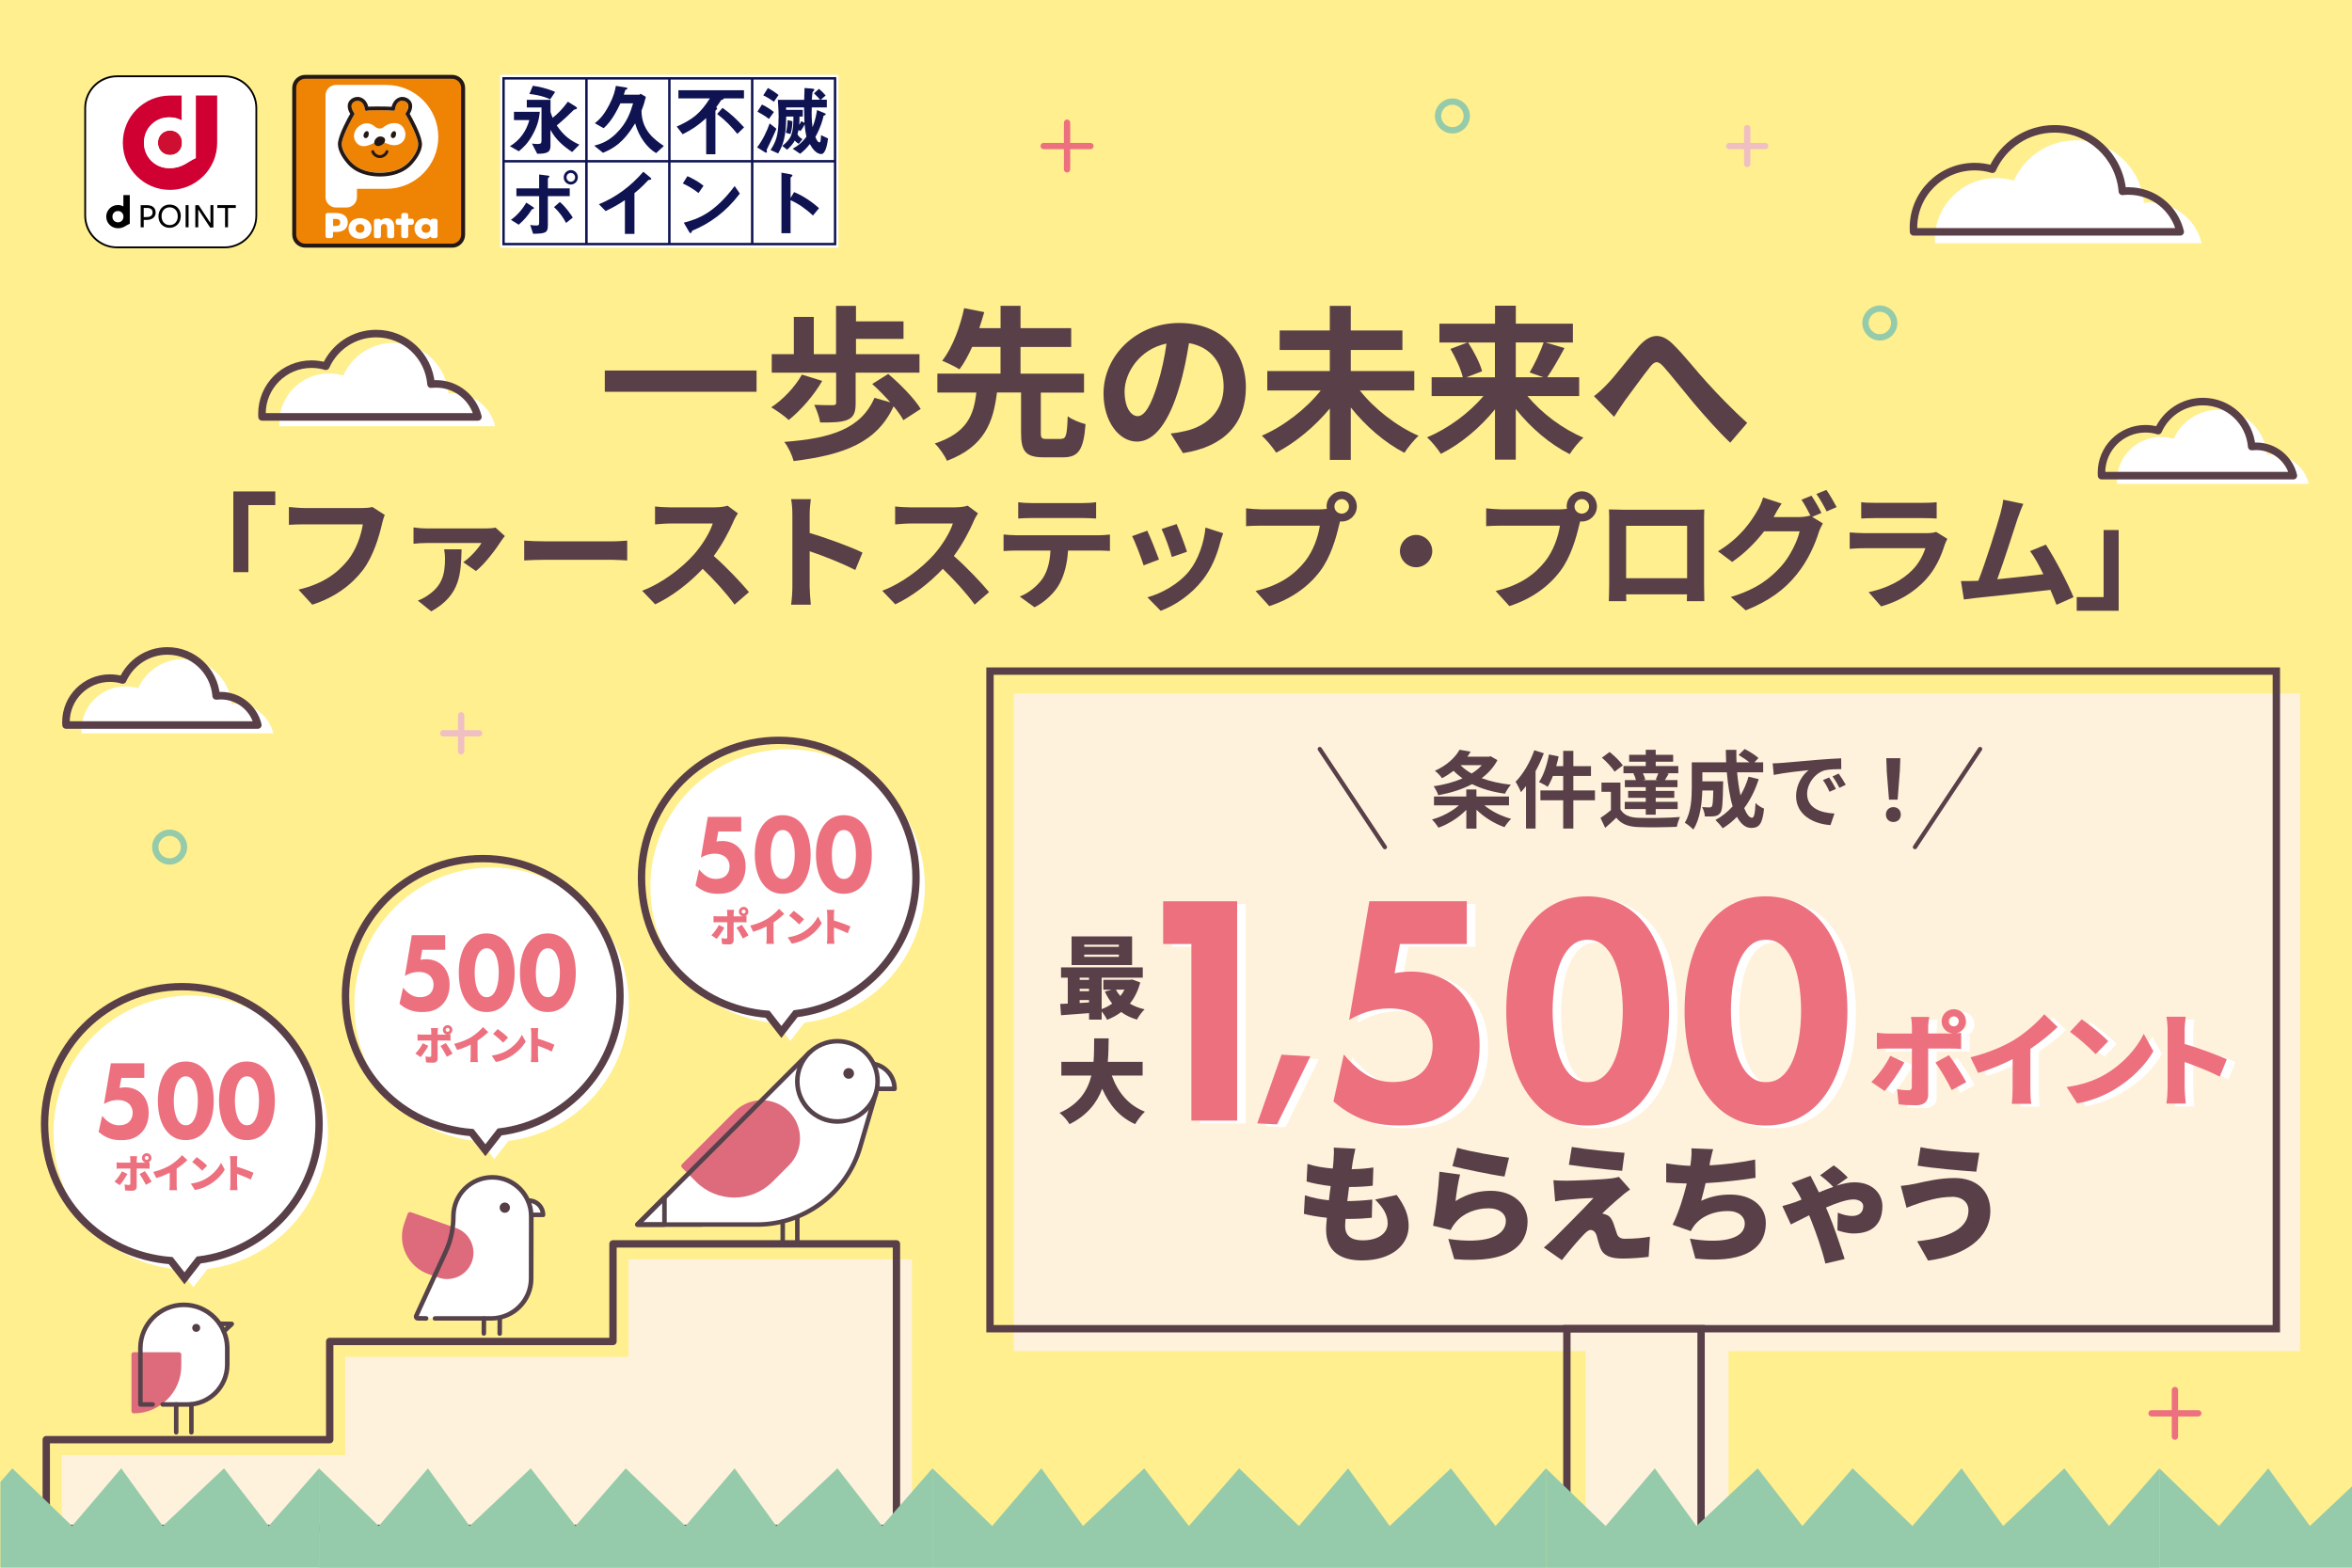 <?xml version="1.0" encoding="UTF-8"?><svg id="A" xmlns="http://www.w3.org/2000/svg" width="480" height="320" xmlns:xlink="http://www.w3.org/1999/xlink" viewBox="0 0 480 320"><defs><style>.cls-1,.cls-2,.cls-3{fill-rule:evenodd;}.cls-1,.cls-4{fill:#ef8304;}.cls-5,.cls-3{fill:#231815;}.cls-6{fill:#563e47;}.cls-7{fill:#d00033;}.cls-8,.cls-2{fill:#fff;}.cls-9{fill:#583f48;}.cls-10{stroke:#ed707f;}.cls-10,.cls-11,.cls-12,.cls-13,.cls-14,.cls-15,.cls-16,.cls-17{fill:none;}.cls-10,.cls-13,.cls-14,.cls-15,.cls-16,.cls-17{stroke-linecap:round;stroke-linejoin:round;}.cls-10,.cls-13,.cls-16{stroke-width:1.29px;}.cls-18{fill:#cf0f31;}.cls-19{fill:#ffef8f;}.cls-12{stroke-miterlimit:10;}.cls-12,.cls-14,.cls-15,.cls-17{stroke:#583f48;}.cls-12,.cls-15{stroke-width:1.5px;}.cls-13{stroke:#95cbaa;}.cls-20{fill:#dd6b7b;}.cls-14{stroke-width:.87px;}.cls-21{fill:#95cbaa;}.cls-22{fill:#fff2dc;}.cls-16{stroke:#f0bfc2;}.cls-23{fill:#ed707f;}.cls-24{fill:#0f1351;}.cls-25{fill:#55424b;}.cls-26{clip-path:url(#clippath);}.cls-17{stroke-width:1.54px;}</style><clipPath id="clippath"><rect class="cls-11" x=".09" y="299.72" width="480" height="20.27"/></clipPath></defs><rect class="cls-19" width="480" height="320"/><path class="cls-8" d="M438.8,41.32c-.43,0-.85.03-1.28.08-.58-7.14-6.55-12.76-13.84-12.76-5.66,0-10.52,3.39-12.69,8.24-1.15-.35-2.36-.53-3.62-.53-6.9,0-12.49,5.59-12.49,12.49,0,.28.02.55.03.82h54.41c-1.13-4.77-5.42-8.33-10.54-8.33h0Z"/><path class="cls-17" d="M434.42,38.98c-.43,0-.85.03-1.28.08-.58-7.14-6.55-12.76-13.84-12.76-5.66,0-10.52,3.39-12.69,8.24-1.15-.35-2.36-.53-3.62-.53-6.9,0-12.49,5.59-12.49,12.49,0,.28.02.55.03.82h54.41c-1.13-4.77-5.42-8.33-10.54-8.33h0Z"/><path class="cls-8" d="M48.2,143.69c-.31,0-.62.02-.92.05-.42-5.13-4.71-9.18-9.95-9.18-4.07,0-7.57,2.43-9.13,5.93-.82-.25-1.69-.38-2.6-.38-4.97,0-8.98,4.02-8.98,8.98,0,.2,0,.39.02.59h39.14c-.82-3.43-3.9-5.99-7.58-5.99Z"/><path class="cls-17" d="M45.04,142c-.31,0-.62.02-.92.05-.42-5.13-4.71-9.18-9.95-9.18-4.07,0-7.57,2.43-9.13,5.93-.82-.25-1.69-.38-2.6-.38-4.97,0-8.98,4.02-8.98,8.98,0,.2,0,.39.02.59h39.14c-.82-3.43-3.9-5.99-7.58-5.99Z"/><path class="cls-8" d="M463.6,92.78c-.31,0-.62.02-.92.05-.42-5.13-4.71-9.18-9.95-9.18-4.07,0-7.57,2.43-9.13,5.93-.82-.25-1.69-.38-2.6-.38-4.97,0-8.98,4.02-8.98,8.98,0,.2,0,.39.02.59h39.14c-.82-3.43-3.9-5.99-7.58-5.99h0Z"/><path class="cls-17" d="M460.45,91.1c-.31,0-.62.02-.92.05-.42-5.13-4.71-9.18-9.95-9.18-4.07,0-7.57,2.43-9.13,5.93-.82-.25-1.69-.38-2.6-.38-4.97,0-8.98,4.02-8.98,8.98,0,.2,0,.39.02.59h39.14c-.82-3.43-3.9-5.99-7.58-5.99h0Z"/><path class="cls-8" d="M92.54,80.26c-.35,0-.69.02-1.03.06-.47-5.78-5.3-10.33-11.2-10.33-4.58,0-8.51,2.74-10.27,6.67-.92-.28-1.91-.43-2.93-.43-5.58,0-10.11,4.53-10.11,10.11,0,.22,0,.44.02.66h44.05c-.92-3.86-4.39-6.74-8.53-6.74h0Z"/><path class="cls-17" d="M89,78.36c-.35,0-.69.02-1.03.06-.47-5.78-5.3-10.33-11.2-10.33-4.58,0-8.51,2.74-10.27,6.67-.92-.28-1.91-.43-2.93-.43-5.58,0-10.11,4.53-10.11,10.11,0,.22,0,.44.02.66h44.05c-.92-3.86-4.39-6.74-8.53-6.74h0Z"/><line class="cls-10" x1="213" y1="29.81" x2="222.53" y2="29.81"/><line class="cls-10" x1="217.77" y1="25.05" x2="217.77" y2="34.56"/><line class="cls-10" x1="439.1" y1="288.49" x2="448.62" y2="288.49"/><line class="cls-10" x1="443.86" y1="283.74" x2="443.86" y2="293.25"/><line class="cls-16" x1="352.91" y1="29.81" x2="360.24" y2="29.81"/><line class="cls-16" x1="356.58" y1="26.15" x2="356.58" y2="33.47"/><line class="cls-16" x1="90.45" y1="149.68" x2="97.77" y2="149.68"/><line class="cls-16" x1="94.11" y1="146.02" x2="94.11" y2="153.34"/><circle class="cls-13" cx="383.64" cy="65.93" r="2.93"/><circle class="cls-13" cx="296.41" cy="23.67" r="2.93"/><circle class="cls-13" cx="34.62" cy="172.91" r="2.93"/><polygon class="cls-22" points="128.27 257.06 128.27 276.98 70.45 276.98 70.45 296.97 70.45 297.03 12.61 297.03 12.61 315.14 186.11 315.14 186.11 257.06 128.27 257.06"/><polygon class="cls-15" points="125.1 253.9 125.1 273.82 67.29 273.82 67.29 293.81 67.29 293.87 9.44 293.87 9.44 311.97 182.95 311.97 182.95 253.9 125.1 253.9"/><path class="cls-8" d="M33.19,286.67h5.05c4.49,0,8.14-3.64,8.14-8.14v-3.42h0c-.04-4.86-4-8.79-8.87-8.79s-8.82,3.93-8.87,8.79h0v11.55h2.51"/><path class="cls-20" d="M27.29,288.03h0c5.11,0,9.25-4.14,9.25-9.25v-2.31h-9.25v11.55Z"/><path class="cls-20" d="M27.29,288.49c-.26,0-.46-.21-.46-.46v-11.55c0-.26.21-.46.46-.46h9.25c.26,0,.46.21.46.46v2.31c0,5.35-4.36,9.71-9.71,9.71ZM27.75,276.94v10.61c4.63-.24,8.32-4.08,8.32-8.77v-1.84h-8.32Z"/><path class="cls-25" d="M45.68,272.23c-.12,0-.25-.05-.34-.15-.18-.19-.17-.48.02-.66l.78-.73-1.31-.02c-.26,0-.46-.21-.46-.47,0-.26.2-.47.47-.46l2.46.04c.19,0,.36.12.43.3s.02.38-.11.51l-1.61,1.52c-.09.08-.2.13-.32.13Z"/><path class="cls-25" d="M38.24,287.14h-5.05c-.26,0-.46-.21-.46-.46s.21-.46.46-.46h5.05c4.23,0,7.67-3.44,7.67-7.67v-3.37s0-.02,0-.04c-.04-4.59-3.81-8.33-8.4-8.33s-8.36,3.73-8.4,8.33c0,.01,0,.03,0,.04v11.04h2.05c.26,0,.46.21.46.46s-.21.46-.46.46h-2.51c-.26,0-.46-.21-.46-.46v-11.55s0-.03,0-.05c.07-5.08,4.25-9.2,9.33-9.2s9.26,4.13,9.33,9.2c0,.02,0,.03,0,.05v3.42c0,4.74-3.86,8.6-8.6,8.6Z"/><path class="cls-6" d="M40.85,271.05c0,.45-.36.81-.81.81s-.81-.36-.81-.81.36-.81.81-.81.81.36.81.81"/><path class="cls-25" d="M35.96,292.83c-.26,0-.46-.21-.46-.46v-5.7c0-.26.21-.46.46-.46s.46.21.46.46v5.7c0,.26-.21.46-.46.46Z"/><path class="cls-25" d="M39.06,292.83c-.26,0-.46-.21-.46-.46v-5.7c0-.26.21-.46.46-.46s.46.21.46.46v5.7c0,.26-.21.46-.46.46Z"/><path class="cls-8" d="M107.2,247.97h3.63c0-1.62-1.31-2.92-2.92-2.92h-.71v2.92Z"/><path class="cls-25" d="M110.83,248.44h-3.64c-.26,0-.46-.21-.46-.46v-2.92c0-.26.21-.46.46-.46h.71c1.87,0,3.39,1.52,3.39,3.39,0,.26-.21.46-.46.46ZM107.66,247.51h2.66c-.22-1.13-1.22-1.99-2.42-1.99h-.25v1.99Z"/><path class="cls-8" d="M88.77,269.12h11.49c4.48-.02,8.12-3.65,8.12-8.13l.02-12.74v3.95s-.01-3.95-.01-3.95c0-4.39-3.55-7.94-7.94-7.94s-7.94,3.55-7.94,7.94c0,2.49-.52,4.95-1.56,7.21l-6.02,13.12c-.11.23.06.49.31.49l1.71.02"/><path class="cls-20" d="M89.57,260.26s.05.02.08.03c2.53.89,5.29-.44,6.18-2.97s-.44-5.29-2.97-6.18c-.03,0-.05-.01-.08-.02h0s-9.11-3.2-9.11-3.2l-.7,1.99c-1.39,3.96.7,8.29,4.65,9.68l1.94.68h0Z"/><path class="cls-20" d="M91.25,261.08c-.6,0-1.2-.1-1.78-.3,0,0,0,0,0,0-.02,0-.05-.01-.07-.02l-1.94-.68c-4.22-1.48-6.45-6.12-4.97-10.33l.7-1.99c.09-.27.39-.41.66-.32l9.11,3.19s.02,0,.04.01c.01,0,.03,0,.04.01,1.35.47,2.44,1.44,3.06,2.74.62,1.29.7,2.75.23,4.1-.47,1.35-1.45,2.44-2.74,3.06-.74.35-1.53.53-2.32.53ZM89.65,259.75s.07.01.1.03c0,0,.04.02.05.02,1.1.39,2.28.32,3.32-.18,1.04-.5,1.83-1.38,2.21-2.47.38-1.09.32-2.27-.18-3.31-.5-1.04-1.38-1.83-2.47-2.21,0,0-.06-.02-.06-.02-.03,0-.05-.02-.08-.03l-8.56-3-.53,1.5c-1.29,3.68.66,7.73,4.34,9.02l1.86.65Z"/><path class="cls-6" d="M101.97,246.51c0,.58.47,1.05,1.05,1.05s1.05-.47,1.05-1.05-.47-1.05-1.05-1.05-1.05.47-1.05,1.05"/><path class="cls-25" d="M88.77,269.59c-.26,0-.46-.21-.46-.46,0-.26.21-.47.46-.47h11.49c4.22-.02,7.65-3.45,7.66-7.66l.02-9.87v-2.87c0-4.12-3.36-7.48-7.48-7.48s-7.47,3.35-7.47,7.48c0,2.6-.54,5.09-1.6,7.41l-5.95,12.96,1.53.02c.26,0,.46.21.46.47,0,.25-.21.46-.46.46h0l-1.71-.02c-.28,0-.53-.14-.68-.38-.15-.23-.17-.52-.05-.78l6.02-13.12c1.01-2.19,1.52-4.56,1.52-7.02,0-4.63,3.77-8.41,8.4-8.41s8.34,3.71,8.4,8.28c.01.04.02.08.02.12v3.95s0,.05,0,.07l-.02,8.72c0,4.73-3.86,8.58-8.59,8.58h-11.49s0,.01,0,.01Z"/><path class="cls-25" d="M98.74,272.65h0c-.26,0-.46-.21-.46-.47l.02-3.02c0-.26.21-.46.46-.46h0c.26,0,.46.21.46.47l-.02,3.02c0,.26-.21.46-.46.46Z"/><path class="cls-25" d="M101.98,272.68h0c-.26,0-.46-.21-.46-.47l.02-3.02c0-.26.21-.46.46-.46h0c.26,0,.46.21.46.47l-.02,3.02c0,.26-.21.46-.46.46Z"/><path class="cls-25" d="M162.72,254.11c-.26,0-.46-.21-.46-.46v-5.49c0-.26.21-.46.46-.46s.46.21.46.46v5.49c0,.26-.21.46-.46.46Z"/><path class="cls-25" d="M159.74,254.11c-.26,0-.46-.21-.46-.46v-5.49c0-.26.21-.46.46-.46s.46.21.46.46v5.49c0,.26-.21.46-.46.46Z"/><path class="cls-8" d="M165.2,214.85l-.02.03.03-.04,13.57,8.21-3.28,11.19c-2.72,9.29-11.23,15.69-20.92,15.72h-24.5l35.12-35.12Z"/><path class="cls-20" d="M157.29,240.86l3.34-3.34c2.84-2.84,2.84-7.46,0-10.3-2.84-2.84-7.46-2.84-10.3,0l-10.77,10.77,2.87,2.87c4.1,4.1,10.76,4.1,14.86,0"/><path class="cls-20" d="M149.86,244.45c-2.82,0-5.65-1.07-7.8-3.22l-2.87-2.87c-.2-.2-.2-.53,0-.73l10.77-10.77c3.04-3.04,7.99-3.04,11.03,0,3.04,3.04,3.04,7.99,0,11.03l-3.34,3.34h0c-2.15,2.15-4.97,3.22-7.8,3.22ZM140.29,237.99l2.5,2.5c3.9,3.9,10.24,3.9,14.14,0l3.34-3.33c2.64-2.64,2.64-6.93,0-9.57-2.64-2.64-6.93-2.64-9.57,0l-10.4,10.4ZM157.29,240.86h0,0Z"/><path class="cls-25" d="M143.37,250.43h-13.28c-.19,0-.36-.11-.43-.29-.07-.17-.03-.37.1-.51l35.12-35.12s.08-.07.12-.09c.14-.08.32-.08.46.01l13.57,8.21c.18.11.26.33.21.53l-3.28,11.19c-2.76,9.42-11.54,16.03-21.36,16.05h-11.22ZM131.21,249.5h23.38c9.41-.03,17.83-6.35,20.47-15.38l3.18-10.85-12.95-7.84-34.07,34.07Z"/><path class="cls-8" d="M176.13,222.26h6.43c0-2.86-2.32-5.18-5.17-5.18h-1.26v5.18Z"/><path class="cls-25" d="M182.56,222.72h-6.43c-.26,0-.46-.21-.46-.46v-5.18c0-.26.21-.46.46-.46h1.26c3.11,0,5.64,2.53,5.64,5.64,0,.26-.21.46-.46.46ZM176.59,221.79h5.48c-.23-2.38-2.25-4.25-4.69-4.25h-.79v4.25Z"/><path class="cls-8" d="M162.72,220.73c0,4.53,3.67,8.2,8.2,8.2s8.2-3.67,8.2-8.2-3.67-8.2-8.2-8.2-8.2,3.67-8.2,8.2"/><path class="cls-25" d="M170.91,229.39c-4.78,0-8.66-3.89-8.66-8.66s3.89-8.66,8.66-8.66,8.66,3.89,8.66,8.66-3.89,8.66-8.66,8.66ZM170.91,212.99c-4.26,0-7.73,3.47-7.73,7.73s3.47,7.73,7.73,7.73,7.73-3.47,7.73-7.73-3.47-7.73-7.73-7.73Z"/><path class="cls-6" d="M172.11,219.11c0,.6.49,1.09,1.09,1.09s1.09-.49,1.09-1.09-.49-1.09-1.09-1.09-1.09.49-1.09,1.09"/><path class="cls-25" d="M135.6,250.43h-5.52c-.19,0-.36-.11-.43-.29-.07-.17-.03-.37.1-.51l5.52-5.52c.13-.13.33-.17.51-.1.17.07.29.24.29.43v5.52c0,.26-.21.46-.46.46ZM131.21,249.5h3.93v-3.93l-3.93,3.93Z"/><path class="cls-8" d="M188.75,180.95c0-15.47-12.54-28.01-28.01-28.01s-28.01,12.54-28.01,28.01,11.33,26.75,25.74,27.91l2.81,3.61,2.9-3.73c13.85-1.7,24.57-13.49,24.57-27.8Z"/><path class="cls-12" d="M186.94,179.13c0-15.47-12.54-28.01-28.01-28.01s-28.01,12.54-28.01,28.01,11.33,26.75,25.74,27.91l2.81,3.61,2.9-3.73c13.85-1.7,24.57-13.49,24.57-27.8Z"/><path class="cls-23" d="M146.25,191.64l-1.07-.73c.55-.53,1.17-1.39,1.52-2.09l1.12.53c-.39.73-1.14,1.82-1.57,2.29ZM151.76,185.11c.54,0,.97.43.97.97,0,.47-.33.86-.78.95.15,0,.29-.02.4-.04v1.29c-.28-.02-.64-.03-.87-.03h-1.76v3.7c0,.5-.31.83-.94.83-.49,0-.96-.02-1.42-.07l-.12-1.21c.34.07.69.09.89.09s.28-.07.29-.28c0-.23,0-2.69,0-3.06h-1.96c-.24,0-.6,0-.84.03v-1.3c.25.03.59.07.84.07h1.96v-.55c0-.23-.04-.63-.07-.78h1.46c-.02.11-.09.57-.09.79v.54h1.75c.06,0,.13,0,.2,0-.5-.04-.88-.46-.88-.96,0-.54.43-.97.97-.97ZM152.76,190.93l-1.16.64c-.37-.73-.93-1.7-1.3-2.2l1.08-.59c.41.52,1.06,1.56,1.39,2.15ZM151.76,186.47c.22,0,.4-.18.4-.4s-.18-.4-.4-.4-.4.18-.4.4.18.4.4.4Z"/><path class="cls-23" d="M156.65,187.51c.82-.51,1.82-1.39,2.33-2l1.07,1.02c-.61.59-1.4,1.23-2.18,1.74v3.21c0,.39.02.95.08,1.18h-1.56c.03-.22.07-.79.07-1.18v-2.39c-.82.42-1.81.83-2.75,1.1l-.61-1.25c1.48-.37,2.65-.88,3.56-1.43Z"/><path class="cls-23" d="M163.81,190.33c1.47-.85,2.57-2.11,3.11-3.26l.77,1.39c-.65,1.16-1.81,2.29-3.17,3.09-.83.49-1.89.91-2.92,1.08l-.84-1.3c1.2-.16,2.25-.53,3.05-.99ZM164.09,187.66l-1.01,1.03c-.43-.47-1.46-1.37-2.04-1.78l.94-1c.56.38,1.63,1.23,2.12,1.75Z"/><path class="cls-23" d="M168.83,186.77c0-.33-.03-.75-.1-1.06h1.54c-.03.31-.08.67-.08,1.06v1.12c1.1.32,2.68.9,3.37,1.23l-.56,1.38c-.82-.42-1.94-.86-2.8-1.17v2.09c0,.22.05.86.09,1.23h-1.55c.06-.35.1-.9.1-1.23v-4.65Z"/><path class="cls-23" d="M151.27,169.73h-4.68l-.37,2.05c.35-.07.79-.12,1.14-.12,1.56,0,2.77.62,3.54,1.5.62.69,1.27,1.89,1.27,3.71,0,1.98-.77,3.25-1.41,3.96-1.27,1.38-2.79,1.61-4.2,1.61-1.31,0-2.87-.18-4.62-1.68l.73-3.29c.37.46.89.97,1.33,1.27.58.41,1.27.67,2.1.67.73,0,1.48-.18,1.98-.62.44-.37.81-1.04.81-1.93s-.37-1.47-.71-1.8c-.17-.16-.85-.81-2.31-.81-1.16,0-2.14.39-2.83.81l1.41-8.31h6.82v2.99Z"/><path class="cls-23" d="M163.44,180.85c-.81.87-2.02,1.59-3.72,1.59s-2.85-.69-3.68-1.59c-1.35-1.47-2-3.8-2-6.42s.64-5,2-6.45c.83-.9,2.02-1.59,3.68-1.59s2.91.71,3.72,1.59c1.35,1.45,2,3.8,2,6.45s-.64,4.95-2,6.42ZM158.45,170.01c-1.02,1.1-1.17,3.31-1.17,4.4,0,1.2.19,3.36,1.17,4.42.37.39.75.58,1.29.58s.92-.18,1.29-.58c.98-1.06,1.17-3.22,1.17-4.42,0-1.08-.15-3.29-1.17-4.4-.37-.39-.75-.58-1.29-.58s-.92.18-1.29.58Z"/><path class="cls-23" d="M175.92,180.85c-.81.87-2.02,1.59-3.72,1.59s-2.85-.69-3.68-1.59c-1.35-1.47-2-3.8-2-6.42s.64-5,2-6.45c.83-.9,2.02-1.59,3.68-1.59s2.91.71,3.72,1.59c1.35,1.45,2,3.8,2,6.45s-.64,4.95-2,6.42ZM170.93,170.01c-1.02,1.1-1.17,3.31-1.17,4.4,0,1.2.19,3.36,1.17,4.42.37.39.75.58,1.29.58s.92-.18,1.29-.58c.98-1.06,1.17-3.22,1.17-4.42,0-1.08-.15-3.29-1.17-4.4-.37-.39-.75-.58-1.29-.58s-.92.18-1.29.58Z"/><path class="cls-8" d="M128.34,205.09c0-15.47-12.54-28.01-28.01-28.01s-28.01,12.54-28.01,28.01,11.33,26.75,25.74,27.91l2.81,3.61,2.9-3.73c13.85-1.7,24.57-13.49,24.57-27.8Z"/><path class="cls-12" d="M126.53,203.27c0-15.47-12.54-28.01-28.01-28.01s-28.01,12.54-28.01,28.01,11.33,26.75,25.74,27.91l2.81,3.61,2.9-3.73c13.85-1.7,24.57-13.49,24.57-27.8Z"/><path class="cls-23" d="M85.84,215.78l-1.07-.73c.55-.53,1.17-1.39,1.52-2.09l1.12.53c-.39.73-1.14,1.82-1.57,2.29ZM91.35,209.25c.54,0,.97.43.97.97,0,.47-.33.86-.78.95.15,0,.29-.02.4-.04v1.29c-.28-.02-.64-.03-.87-.03h-1.76v3.7c0,.5-.31.83-.94.83-.49,0-.96-.02-1.42-.07l-.12-1.21c.34.07.69.09.89.09s.28-.07.29-.28c0-.23,0-2.69,0-3.06h-1.96c-.24,0-.6,0-.84.03v-1.3c.25.03.59.07.84.07h1.96v-.55c0-.23-.04-.63-.07-.78h1.46c-.02.11-.09.57-.09.79v.54h1.75c.06,0,.13,0,.2,0-.5-.04-.88-.46-.88-.96,0-.54.43-.97.97-.97ZM92.35,215.07l-1.16.64c-.37-.73-.93-1.7-1.3-2.2l1.08-.59c.41.52,1.06,1.56,1.39,2.15ZM91.35,210.61c.22,0,.4-.18.4-.4s-.18-.4-.4-.4-.4.18-.4.4.18.4.4.4Z"/><path class="cls-23" d="M96.24,211.65c.82-.51,1.82-1.39,2.33-2l1.07,1.02c-.61.59-1.4,1.23-2.18,1.74v3.21c0,.39.02.95.08,1.18h-1.56c.03-.22.07-.79.07-1.18v-2.39c-.82.42-1.81.83-2.75,1.1l-.61-1.25c1.48-.37,2.65-.88,3.56-1.43Z"/><path class="cls-23" d="M103.4,214.47c1.47-.85,2.57-2.11,3.11-3.26l.77,1.39c-.65,1.16-1.81,2.29-3.17,3.09-.83.49-1.89.91-2.92,1.08l-.84-1.3c1.2-.16,2.25-.53,3.05-.99ZM103.68,211.8l-1.01,1.03c-.43-.47-1.46-1.37-2.04-1.78l.94-1c.56.38,1.63,1.23,2.12,1.75Z"/><path class="cls-23" d="M108.42,210.91c0-.33-.03-.75-.1-1.06h1.54c-.03.31-.08.67-.08,1.06v1.12c1.1.32,2.68.9,3.37,1.23l-.56,1.38c-.82-.42-1.94-.86-2.8-1.17v2.09c0,.22.05.86.09,1.23h-1.55c.06-.35.1-.9.1-1.23v-4.65Z"/><path class="cls-23" d="M90.86,193.87h-4.68l-.37,2.05c.35-.07.79-.12,1.14-.12,1.56,0,2.77.62,3.54,1.5.62.69,1.27,1.89,1.27,3.71,0,1.98-.77,3.25-1.41,3.96-1.27,1.38-2.79,1.61-4.2,1.61-1.31,0-2.87-.18-4.62-1.68l.73-3.29c.37.46.89.97,1.33,1.27.58.41,1.27.67,2.1.67.73,0,1.48-.18,1.98-.62.44-.37.81-1.04.81-1.93s-.37-1.47-.71-1.8c-.17-.16-.85-.81-2.31-.81-1.16,0-2.14.39-2.83.81l1.41-8.31h6.82v2.99Z"/><path class="cls-23" d="M103.03,204.99c-.81.87-2.02,1.59-3.72,1.59s-2.85-.69-3.68-1.59c-1.35-1.47-2-3.8-2-6.42s.64-5,2-6.45c.83-.9,2.02-1.59,3.68-1.59s2.91.71,3.72,1.59c1.35,1.45,2,3.8,2,6.45s-.64,4.95-2,6.42ZM98.04,194.15c-1.02,1.1-1.17,3.31-1.17,4.4,0,1.2.19,3.36,1.17,4.42.37.39.75.58,1.29.58s.92-.18,1.29-.58c.98-1.06,1.17-3.22,1.17-4.42,0-1.08-.15-3.29-1.17-4.4-.37-.39-.75-.58-1.29-.58s-.92.18-1.29.58Z"/><path class="cls-23" d="M115.51,204.99c-.81.87-2.02,1.59-3.72,1.59s-2.85-.69-3.68-1.59c-1.35-1.47-2-3.8-2-6.42s.64-5,2-6.45c.83-.9,2.02-1.59,3.68-1.59s2.91.71,3.72,1.59c1.35,1.45,2,3.8,2,6.45s-.64,4.95-2,6.42ZM110.52,194.15c-1.02,1.1-1.17,3.31-1.17,4.4,0,1.2.19,3.36,1.17,4.42.37.39.75.58,1.29.58s.92-.18,1.29-.58c.98-1.06,1.17-3.22,1.17-4.42,0-1.08-.15-3.29-1.17-4.4-.37-.39-.75-.58-1.29-.58s-.92.18-1.29.58Z"/><path class="cls-8" d="M66.93,231.23c0-15.47-12.54-28.01-28.01-28.01s-28.01,12.54-28.01,28.01,11.33,26.75,25.74,27.91l2.81,3.61,2.9-3.73c13.85-1.7,24.57-13.49,24.57-27.8Z"/><path class="cls-12" d="M65.12,229.41c0-15.47-12.54-28.01-28.01-28.01s-28.01,12.54-28.01,28.01,11.33,26.75,25.74,27.91l2.81,3.61,2.9-3.73c13.85-1.7,24.57-13.49,24.57-27.8Z"/><path class="cls-23" d="M24.43,241.92l-1.07-.73c.55-.53,1.17-1.39,1.52-2.09l1.12.53c-.39.73-1.14,1.82-1.57,2.29ZM29.94,235.39c.54,0,.97.43.97.97,0,.47-.33.86-.78.95.15,0,.29-.02.4-.04v1.29c-.28-.02-.64-.03-.87-.03h-1.76v3.7c0,.5-.31.83-.94.83-.49,0-.96-.02-1.42-.07l-.12-1.21c.34.07.69.09.89.09s.28-.07.29-.28c0-.23,0-2.69,0-3.06h-1.96c-.24,0-.6,0-.84.03v-1.3c.25.03.59.07.84.07h1.96v-.55c0-.23-.04-.63-.07-.78h1.46c-.02.11-.09.57-.09.79v.54h1.75c.06,0,.13,0,.2,0-.5-.04-.88-.46-.88-.96,0-.54.43-.97.97-.97ZM30.94,241.21l-1.16.64c-.37-.73-.93-1.7-1.3-2.2l1.08-.59c.41.52,1.06,1.56,1.39,2.15ZM29.94,236.75c.22,0,.4-.18.4-.4s-.18-.4-.4-.4-.4.18-.4.4.18.4.4.4Z"/><path class="cls-23" d="M34.83,237.79c.82-.51,1.82-1.39,2.33-2l1.07,1.02c-.61.59-1.4,1.23-2.18,1.74v3.21c0,.39.02.95.08,1.18h-1.56c.03-.22.07-.79.07-1.18v-2.39c-.82.42-1.81.83-2.75,1.1l-.61-1.25c1.48-.37,2.65-.88,3.56-1.43Z"/><path class="cls-23" d="M41.99,240.61c1.47-.85,2.57-2.11,3.11-3.26l.77,1.39c-.65,1.16-1.81,2.29-3.17,3.09-.83.49-1.89.91-2.92,1.08l-.84-1.3c1.2-.16,2.25-.53,3.05-.99ZM42.27,237.94l-1.01,1.03c-.43-.47-1.46-1.37-2.04-1.78l.94-1c.56.38,1.63,1.23,2.12,1.75Z"/><path class="cls-23" d="M47.01,237.05c0-.33-.03-.75-.1-1.06h1.54c-.03.31-.08.67-.08,1.06v1.12c1.1.32,2.68.9,3.37,1.23l-.56,1.38c-.82-.42-1.94-.86-2.8-1.17v2.09c0,.22.05.86.09,1.23h-1.55c.06-.35.1-.9.1-1.23v-4.65Z"/><path class="cls-23" d="M29.45,220.02h-4.68l-.37,2.05c.35-.07.79-.12,1.14-.12,1.56,0,2.77.62,3.54,1.5.62.69,1.27,1.89,1.27,3.71,0,1.98-.77,3.25-1.41,3.96-1.27,1.38-2.79,1.61-4.2,1.61-1.31,0-2.87-.18-4.62-1.68l.73-3.29c.37.46.89.97,1.33,1.27.58.41,1.27.67,2.1.67.73,0,1.48-.18,1.98-.62.44-.37.81-1.04.81-1.93s-.37-1.47-.71-1.8c-.17-.16-.85-.81-2.31-.81-1.16,0-2.14.39-2.83.81l1.41-8.31h6.82v2.99Z"/><path class="cls-23" d="M41.62,231.13c-.81.87-2.02,1.59-3.72,1.59s-2.85-.69-3.68-1.59c-1.35-1.47-2-3.8-2-6.42s.64-5,2-6.45c.83-.9,2.02-1.59,3.68-1.59s2.91.71,3.72,1.59c1.35,1.45,2,3.8,2,6.45s-.64,4.95-2,6.42ZM36.63,220.29c-1.02,1.1-1.17,3.31-1.17,4.4,0,1.2.19,3.36,1.17,4.42.37.39.75.58,1.29.58s.92-.18,1.29-.58c.98-1.06,1.17-3.22,1.17-4.42,0-1.08-.15-3.29-1.17-4.4-.37-.39-.75-.58-1.29-.58s-.92.18-1.29.58Z"/><path class="cls-23" d="M54.1,231.13c-.81.87-2.02,1.59-3.72,1.59s-2.85-.69-3.68-1.59c-1.35-1.47-2-3.8-2-6.42s.64-5,2-6.45c.83-.9,2.02-1.59,3.68-1.59s2.91.71,3.72,1.59c1.35,1.45,2,3.8,2,6.45s-.64,4.95-2,6.42ZM49.11,220.29c-1.02,1.1-1.17,3.31-1.17,4.4,0,1.2.19,3.36,1.17,4.42.37.39.75.58,1.29.58s.92-.18,1.29-.58c.98-1.06,1.17-3.22,1.17-4.42,0-1.08-.15-3.29-1.17-4.4-.37-.39-.75-.58-1.29-.58s-.92.18-1.29.58Z"/><polygon class="cls-22" points="469.42 141.55 206.9 141.55 206.9 275.78 323.6 275.78 323.6 316.68 352.76 316.68 352.76 275.78 469.42 275.78 469.42 141.55"/><rect class="cls-12" x="202.04" y="136.99" width="262.52" height="134.23"/><rect class="cls-12" x="319.77" y="271.21" width="27.39" height="42.34"/><path class="cls-9" d="M276.08,237.05c-.05.34-.13.88-.23,1.61,1.76-.02,3.4-.18,4.43-.36l-.13,3.73c-1.42.16-2.75.26-4.83.26-.13.93-.23,1.92-.36,2.88h.02c1.48,0,3.47-.13,5.08-.31l-.1,3.71c-1.27.13-2.75.23-4.3.23h-1.06c-.05.6-.08,1.12-.08,1.5,0,1.94,1.24,2.88,3.55,2.88,3.45,0,5.13-1.63,5.13-3.45s-.98-3.29-2.57-4.88l4.41-.93c1.68,2.28,2.44,4.13,2.44,6.33,0,3.94-3.55,7.03-9.54,7.03-4.41,0-7.31-1.89-7.31-6.3,0-.57.05-1.42.16-2.41-1.82-.18-3.4-.47-4.69-.8l.21-3.78c1.63.54,3.29.86,4.9,1.01.1-.96.23-1.94.36-2.9-1.74-.18-3.47-.52-4.92-.93l.18-3.6c1.45.49,3.29.8,5.16.96.08-.62.13-1.22.16-1.71.1-1.38.1-1.92.05-2.57l4.41.23c-.26,1.09-.39,1.87-.52,2.59h0Z"/><path class="cls-9" d="M297.05,245.17c2.26-1.45,4.69-2.1,7.18-2.1,4.87,0,7.52,3.03,7.52,6.23,0,4.8-3.55,8.71-14.96,7.72l-1.22-4.13c7.57,1.12,11.75-.52,11.75-3.68,0-1.48-1.4-2.57-3.48-2.57-2.64,0-5.18.98-6.72,2.83-.52.62-.8,1.04-1.06,1.61l-3.6-.88c.52-2.64,1.12-7.52,1.3-11.02l4.22.57c-.36,1.27-.8,4.02-.93,5.42h.01ZM307.97,236.3l-.93,3.86c-2.73-.36-8.58-1.61-10.63-2.12l.98-3.76c2.59.8,8.32,1.76,10.58,2.03h0Z"/><path class="cls-9" d="M330.84,244.23c-1.3,1.06-3.45,3.03-3.86,3.5.21,0,.68.13.98.28.6.28.98.78,1.32,1.71.23.65.47,1.45.68,2.05.21.7.75,1.09,1.58,1.09,2.15,0,3.84-.18,5.18-.42l-.26,4.1c-1.06.18-3.89.36-5.21.36-2.64,0-4.02-.57-4.69-2.23-.28-.78-.54-1.82-.7-2.41-.28-.93-.83-1.19-1.27-1.19-.42,0-.93.44-1.56,1.12-.86.91-2.31,2.54-4.28,5.03l-3.68-2.57c.54-.47,1.27-1.09,2.07-1.87,1.5-1.53,5.81-5.78,8.07-8.24-1.68.02-4.07.23-5.5.36-.93.08-1.79.23-2.33.34l-.36-4.33c.6.05,1.63.1,2.64.1,1.09,0,6.87-.18,9.15-.47.49-.05,1.3-.21,1.58-.31l2.28,2.57c-.8.54-1.3.96-1.84,1.42h0ZM331.54,235.31l-.49,3.68c-2.8-.21-7.81-.78-10.87-1.24l.6-3.63c2.96.49,7.96,1.01,10.76,1.19Z"/><path class="cls-9" d="M348.96,237.49l-.08.39c2.85-.16,6.2-.54,9.31-1.19l.08,3.73c-2.49.39-6.64.91-10.19,1.09-.28,1.24-.6,2.49-.91,3.6,2.03-.91,3.86-1.27,5.97-1.27,4.22,0,7.23,2.28,7.23,5.78,0,6.04-5.68,8.22-14.37,7.28l-1.12-4.07c5.53.96,11.2.47,11.2-3.11,0-1.32-1.19-2.52-3.45-2.52-2.93,0-5.44,1.09-6.9,3.01-.26.34-.44.65-.68,1.09l-3.71-1.3c1.19-2.33,2.23-5.63,2.9-8.42-1.56-.05-2.98-.1-4.2-.23v-3.89c1.58.26,3.4.47,4.92.52.05-.26.08-.49.1-.7.16-1.24.18-1.94.13-2.88l4.43.18c-.31,1.04-.47,1.97-.7,2.9h.01Z"/><path class="cls-9" d="M366.27,245.43c.47-.18.93-.36,1.4-.57-.26-.52-.49-.98-.72-1.38-.31-.54-.8-1.35-1.35-2l3.89-1.48c.28.52.68,1.3.86,1.68.23.44.54,1.04.86,1.71,1.01-.42,2-.8,2.93-1.12-.78-.8-1.82-1.74-2.7-2.36l2.78-2.03c.78.49,2.31,1.84,2.88,2.49l-2.33,1.66c1.35-.42,2.59-.7,3.63-.7,3.97,0,5.76,2.54,5.76,4.85,0,3.5-1.87,5.6-5.91,5.6-1.09,0-2.52-.36-3.27-.65l.08-3.6c1.01.44,2.15.68,2.88.68,1.4,0,2.31-.68,2.31-2,0-.75-.78-1.38-2-1.38-1.35,0-3.45.72-5.6,1.66.21.47.39.88.54,1.27.91,2.1,2.54,6.9,3.27,9.23l-3.94.93c-.62-2.7-1.94-6.4-2.82-8.63-.16-.39-.31-.78-.49-1.22-1.68.83-3.11,1.58-3.73,1.87l-1.74-3.76c1.09-.28,2.23-.65,2.57-.78h0Z"/><path class="cls-9" d="M398.35,244.31c-2.78,0-5.37.88-6.56,1.24-.72.21-1.89.68-2.7.98l-1.17-4.46c.96-.08,2.2-.28,3.08-.47,1.94-.44,4.82-1.14,7.91-1.14,4.33,0,7.28,2.49,7.28,6.74,0,5.53-5.21,9.12-12.71,10.11l-2.23-3.94c6.51-.7,10.48-2.59,10.48-6.33,0-1.45-1.09-2.75-3.4-2.75h0ZM403.95,235.31l-.62,3.86c-3.11-.21-8.97-.72-11.98-1.24l.6-3.76c3.11.65,9.15,1.14,12.01,1.14h0Z"/><path class="cls-9" d="M232.71,200.53c-.46,1.74-1.18,3.17-2.13,4.33.87.52,1.89.91,3.02,1.17-.54.48-1.24,1.46-1.57,2.09-1.22-.35-2.3-.87-3.22-1.54-.85.65-1.81,1.17-2.87,1.59-.24-.5-.68-1.2-1.11-1.72v1.68h-2.57v-1.33c-2.06.15-4.11.3-5.72.43l-.17-2.3c.46-.02.98-.04,1.54-.07v-5.29h-1.37v-2.11h16.68v2.11h-8.39v6.41c.78-.28,1.5-.67,2.15-1.13-.59-.72-1.07-1.54-1.5-2.44l1.41-.39h-1.72v-2.02h5.44l.44-.07,1.67.61ZM231.04,196.99h-12.35v-5.85h12.35v5.85ZM220.34,199.57v.44h1.91v-.44h-1.91ZM220.34,202.33h1.91v-.5h-1.91v.5ZM222.25,204.62v-.48h-1.91v.59l1.91-.11ZM228.34,192.83h-7.07v.44h7.07v-.44ZM228.34,194.85h-7.07v.46h7.07v-.46ZM227.73,202.01c.24.46.56.89.91,1.3.33-.41.61-.83.85-1.3h-1.76Z"/><path class="cls-9" d="M226.9,219.55c1.2,3.35,3.35,6.05,6.76,7.37-.67.59-1.57,1.78-2,2.55-3.26-1.5-5.29-3.96-6.72-7.24-1.06,2.85-3.02,5.42-6.67,7.24-.43-.74-1.24-1.7-2.04-2.3,4.05-1.83,5.76-4.61,6.5-7.63h-6.13v-2.8h6.57c.13-1.63.11-3.26.13-4.79h2.96c-.02,1.54-.04,3.17-.18,4.79h7.11v2.8h-6.29Z"/><path class="cls-8" d="M244.88,193.27h-5.76v-8.72h15.1v44.77h-9.34v-36.04Z"/><path class="cls-8" d="M263.26,215.86l5.89.35-6.79,13.88-4.05-.2,4.95-14.03Z"/><path class="cls-8" d="M301.07,193.27h-13.64l-1.09,5.97c1.03-.2,2.3-.34,3.34-.34,4.55,0,8.07,1.81,10.31,4.36,1.82,2.01,3.7,5.5,3.7,10.81,0,5.77-2.24,9.46-4.12,11.54-3.7,4.03-8.13,4.7-12.25,4.7-3.82,0-8.37-.54-13.46-4.9l2.12-9.6c1.09,1.34,2.61,2.82,3.88,3.69,1.7,1.21,3.7,1.95,6.12,1.95,2.12,0,4.31-.54,5.76-1.81,1.27-1.07,2.37-3.02,2.37-5.64s-1.09-4.3-2.06-5.23c-.49-.47-2.49-2.35-6.73-2.35-3.4,0-6.25,1.14-8.25,2.35l4.12-24.23h19.89v8.72Z"/><path class="cls-8" d="M336.55,225.69c-2.37,2.55-5.88,4.63-10.86,4.63s-8.31-2.01-10.73-4.63c-3.94-4.3-5.82-11.07-5.82-18.73s1.88-14.56,5.82-18.79c2.43-2.62,5.88-4.63,10.73-4.63s8.49,2.08,10.86,4.63c3.94,4.23,5.82,11.07,5.82,18.79s-1.88,14.43-5.82,18.73ZM321.99,194.08c-2.97,3.22-3.4,9.66-3.4,12.82,0,3.49.55,9.8,3.4,12.89,1.09,1.14,2.18,1.68,3.76,1.68s2.67-.54,3.76-1.68c2.85-3.09,3.4-9.4,3.4-12.89,0-3.15-.42-9.6-3.4-12.82-1.09-1.14-2.18-1.68-3.76-1.68s-2.67.54-3.76,1.68Z"/><path class="cls-8" d="M372.94,225.69c-2.37,2.55-5.88,4.63-10.86,4.63s-8.31-2.01-10.73-4.63c-3.94-4.3-5.82-11.07-5.82-18.73s1.88-14.56,5.82-18.79c2.43-2.62,5.88-4.63,10.73-4.63s8.49,2.08,10.86,4.63c3.94,4.23,5.82,11.07,5.82,18.79s-1.88,14.43-5.82,18.73ZM358.38,194.08c-2.97,3.22-3.4,9.66-3.4,12.82,0,3.49.55,9.8,3.4,12.89,1.09,1.14,2.18,1.68,3.76,1.68s2.67-.54,3.76-1.68c2.85-3.09,3.4-9.4,3.4-12.89,0-3.15-.42-9.6-3.4-12.82-1.09-1.14-2.18-1.68-3.76-1.68s-2.67.54-3.76,1.68Z"/><path class="cls-8" d="M386.37,223.29l-2.73-1.85c1.4-1.35,3-3.54,3.87-5.35l2.87,1.35c-1,1.87-2.92,4.64-4.02,5.85ZM400.47,206.58c1.37,0,2.48,1.1,2.48,2.48,0,1.21-.85,2.21-2,2.44.38-.02.75-.06,1.02-.1v3.29c-.71-.06-1.62-.08-2.23-.08h-4.5v9.46c0,1.27-.79,2.12-2.4,2.12-1.25,0-2.46-.04-3.62-.19l-.31-3.1c.88.17,1.77.23,2.27.23s.71-.17.73-.71c.02-.58.02-6.87.02-7.81h-5c-.62,0-1.54.02-2.15.08v-3.31c.65.08,1.5.17,2.15.17h5v-1.4c0-.58-.1-1.6-.19-2h3.73c-.06.29-.23,1.46-.23,2.02v1.37h4.48c.17,0,.33,0,.52-.02-1.27-.1-2.25-1.17-2.25-2.46,0-1.37,1.1-2.48,2.48-2.48ZM403.01,221.47l-2.96,1.62c-.94-1.87-2.37-4.35-3.33-5.62l2.75-1.5c1.04,1.33,2.71,3.98,3.54,5.5ZM400.47,210.08c.56,0,1.02-.46,1.02-1.02s-.46-1.02-1.02-1.02-1.02.46-1.02,1.02.46,1.02,1.02,1.02Z"/><path class="cls-8" d="M412.97,212.73c2.1-1.29,4.64-3.54,5.96-5.12l2.73,2.6c-1.56,1.52-3.58,3.14-5.56,4.46v8.21c0,1,.04,2.44.21,3.02h-4c.08-.56.17-2.02.17-3.02v-6.1c-2.1,1.06-4.62,2.12-7.04,2.81l-1.56-3.19c3.79-.96,6.77-2.25,9.1-3.67Z"/><path class="cls-8" d="M431.28,219.93c3.75-2.17,6.56-5.39,7.96-8.33l1.96,3.56c-1.67,2.96-4.62,5.85-8.1,7.89-2.12,1.25-4.83,2.33-7.46,2.75l-2.14-3.33c3.06-.42,5.75-1.35,7.79-2.54ZM431.98,213.12l-2.58,2.64c-1.1-1.21-3.73-3.5-5.23-4.56l2.4-2.56c1.44.98,4.17,3.14,5.41,4.48Z"/><path class="cls-8" d="M444.11,210.83c0-.83-.08-1.92-.25-2.71h3.94c-.08.79-.21,1.71-.21,2.71v2.85c2.81.81,6.85,2.29,8.6,3.14l-1.44,3.52c-2.1-1.08-4.96-2.19-7.16-2.98v5.35c0,.56.12,2.21.23,3.14h-3.96c.15-.9.25-2.29.25-3.14v-11.89Z"/><path class="cls-23" d="M243.14,192.69h-5.76v-8.72h15.1v44.77h-9.34v-36.04Z"/><path class="cls-23" d="M261.53,215.28l5.89.35-6.79,13.88-4.05-.2,4.95-14.03Z"/><path class="cls-23" d="M299.34,192.69h-13.64l-1.09,5.97c1.03-.2,2.3-.34,3.34-.34,4.55,0,8.07,1.81,10.31,4.36,1.82,2.01,3.7,5.5,3.7,10.81,0,5.77-2.24,9.46-4.12,11.54-3.7,4.03-8.13,4.7-12.25,4.7-3.82,0-8.37-.54-13.46-4.9l2.12-9.6c1.09,1.34,2.61,2.82,3.88,3.69,1.7,1.21,3.7,1.95,6.12,1.95,2.12,0,4.31-.54,5.76-1.81,1.27-1.07,2.37-3.02,2.37-5.64s-1.09-4.3-2.06-5.23c-.49-.47-2.49-2.35-6.73-2.35-3.4,0-6.25,1.14-8.25,2.35l4.12-24.23h19.89v8.72Z"/><path class="cls-23" d="M334.81,225.11c-2.37,2.55-5.88,4.63-10.86,4.63s-8.31-2.01-10.73-4.63c-3.94-4.3-5.82-11.07-5.82-18.73s1.88-14.56,5.82-18.79c2.43-2.62,5.88-4.63,10.73-4.63s8.49,2.08,10.86,4.63c3.94,4.23,5.82,11.07,5.82,18.79s-1.88,14.43-5.82,18.73ZM320.26,193.5c-2.97,3.22-3.4,9.66-3.4,12.82,0,3.49.55,9.8,3.4,12.89,1.09,1.14,2.18,1.68,3.76,1.68s2.67-.54,3.76-1.68c2.85-3.09,3.4-9.4,3.4-12.89,0-3.15-.42-9.6-3.4-12.82-1.09-1.14-2.18-1.68-3.76-1.68s-2.67.54-3.76,1.68Z"/><path class="cls-23" d="M371.2,225.11c-2.37,2.55-5.88,4.63-10.86,4.63s-8.31-2.01-10.73-4.63c-3.94-4.3-5.82-11.07-5.82-18.73s1.88-14.56,5.82-18.79c2.43-2.62,5.88-4.63,10.73-4.63s8.49,2.08,10.86,4.63c3.94,4.23,5.82,11.07,5.82,18.79s-1.88,14.43-5.82,18.73ZM356.65,193.5c-2.97,3.22-3.4,9.66-3.4,12.82,0,3.49.55,9.8,3.4,12.89,1.09,1.14,2.18,1.68,3.76,1.68s2.67-.54,3.76-1.68c2.85-3.09,3.4-9.4,3.4-12.89,0-3.15-.42-9.6-3.4-12.82-1.09-1.14-2.18-1.68-3.76-1.68s-2.67.54-3.76,1.68Z"/><path class="cls-23" d="M384.63,222.71l-2.73-1.85c1.4-1.35,3-3.54,3.87-5.35l2.87,1.35c-1,1.87-2.92,4.64-4.02,5.85ZM398.73,206c1.37,0,2.48,1.1,2.48,2.48,0,1.21-.85,2.21-2,2.44.38-.02.75-.06,1.02-.1v3.29c-.71-.06-1.62-.08-2.23-.08h-4.5v9.46c0,1.27-.79,2.12-2.4,2.12-1.25,0-2.46-.04-3.62-.19l-.31-3.1c.88.17,1.77.23,2.27.23s.71-.17.73-.71c.02-.58.02-6.87.02-7.81h-5c-.62,0-1.54.02-2.15.08v-3.31c.65.08,1.5.17,2.15.17h5v-1.4c0-.58-.1-1.6-.19-2h3.73c-.06.29-.23,1.46-.23,2.02v1.37h4.48c.17,0,.33,0,.52-.02-1.27-.1-2.25-1.17-2.25-2.46,0-1.37,1.1-2.48,2.48-2.48ZM401.27,220.89l-2.96,1.62c-.94-1.87-2.37-4.35-3.33-5.62l2.75-1.5c1.04,1.33,2.71,3.98,3.54,5.5ZM398.73,209.5c.56,0,1.02-.46,1.02-1.02s-.46-1.02-1.02-1.02-1.02.46-1.02,1.02.46,1.02,1.02,1.02Z"/><path class="cls-23" d="M411.23,212.15c2.1-1.29,4.64-3.54,5.96-5.12l2.73,2.6c-1.56,1.52-3.58,3.14-5.56,4.46v8.21c0,1,.04,2.44.21,3.02h-4c.08-.56.17-2.02.17-3.02v-6.1c-2.1,1.06-4.62,2.12-7.04,2.81l-1.56-3.19c3.79-.96,6.77-2.25,9.1-3.67Z"/><path class="cls-23" d="M429.54,219.35c3.75-2.17,6.56-5.39,7.96-8.33l1.96,3.56c-1.67,2.96-4.62,5.85-8.1,7.89-2.12,1.25-4.83,2.33-7.46,2.75l-2.14-3.33c3.06-.42,5.75-1.35,7.79-2.54ZM430.25,212.54l-2.58,2.64c-1.1-1.21-3.73-3.5-5.23-4.56l2.4-2.56c1.44.98,4.17,3.14,5.41,4.48Z"/><path class="cls-23" d="M442.37,210.25c0-.83-.08-1.92-.25-2.71h3.94c-.08.79-.21,1.71-.21,2.71v2.85c2.81.81,6.85,2.29,8.6,3.14l-1.44,3.52c-2.1-1.08-4.96-2.19-7.16-2.98v5.35c0,.56.12,2.21.23,3.14h-3.96c.15-.9.25-2.29.25-3.14v-11.89Z"/><path class="cls-14" d="M269.34,152.9l13.29,20.02"/><path class="cls-14" d="M390.81,172.91l13.29-20.02"/><path class="cls-9" d="M302.93,164.39c1.43,1.21,3.49,2.22,5.47,2.75-.45.41-1.07,1.22-1.36,1.7-2.05-.71-4.15-2.01-5.72-3.56v3.86h-2.07v-3.84c-1.53,1.58-3.63,2.91-5.68,3.65-.31-.5-.9-1.26-1.33-1.67,2-.55,4.08-1.64,5.49-2.89h-5.08v-1.81h6.59v-1.43h2.07v1.43h6.65v1.81h-5.04ZM305.6,155.16c-.77,1.48-1.89,2.69-3.22,3.68,1.74.65,3.75,1.1,5.96,1.34-.41.45-.95,1.31-1.2,1.83-2.53-.34-4.79-1-6.71-1.95-2.05,1.08-4.44,1.81-6.9,2.26-.19-.55-.62-1.38-.95-1.83,2.07-.29,4.1-.83,5.89-1.6-.65-.47-1.26-.98-1.81-1.55-.71.53-1.5,1.05-2.38,1.51-.31-.48-.98-1.19-1.45-1.51,2.53-1.14,4.18-2.77,5.04-4.3l2.26.4c-.21.34-.43.69-.67,1.02h4.39l.36-.09,1.39.79ZM298.06,156.19c.62.64,1.39,1.21,2.27,1.7.81-.5,1.52-1.07,2.08-1.7h-4.36Z"/><path class="cls-9" d="M315.07,153.75c-.46,1.22-1.03,2.48-1.69,3.67v11.71h-1.95v-8.66c-.34.43-.69.86-1.03,1.24-.19-.52-.76-1.62-1.1-2.13,1.52-1.55,2.98-3.99,3.82-6.44l1.95.62ZM325.5,163.35h-4.41v5.78h-2.07v-5.78h-4.65v-2h4.65v-2.96h-2.1c-.31.84-.69,1.62-1.07,2.22-.38-.28-1.27-.76-1.77-.98.93-1.34,1.64-3.53,2.03-5.63l1.98.41c-.14.67-.31,1.33-.5,1.98h1.43v-3.12h2.07v3.12h3.6v2h-3.6v2.96h4.41v2Z"/><path class="cls-9" d="M330.72,165.23c.67,1.15,1.88,1.64,3.63,1.7,2.07.09,6.13.03,8.5-.16-.24.48-.53,1.43-.64,2-2.14.1-5.78.14-7.89.05-2.05-.09-3.43-.59-4.46-1.91-.69.67-1.39,1.33-2.27,2.07l-.96-2.03c.67-.43,1.45-1,2.13-1.58v-3.75h-1.93v-1.88h3.87v5.49ZM329.5,157.52c-.48-.84-1.62-2.03-2.58-2.86l1.57-1.17c.96.77,2.15,1.91,2.7,2.74l-1.69,1.29ZM333.58,157.84h-2.26v-1.48h4.55v-.88h-3.39v-1.41h3.39v-1.02h2.03v1.02h3.56v1.41h-3.56v.88h4.61v1.48h-2.38l.43.1c-.29.48-.55.93-.79,1.29h2.57v1.45h-4.44v.77h3.79v1.41h-3.79v.81h4.48v1.48h-4.48v1.15h-2.03v-1.15h-4.29v-1.48h4.29v-.81h-3.6v-1.41h3.6v-.77h-4.27v-1.45h2.27c-.1-.43-.31-.95-.53-1.34l.24-.05ZM337.91,159.14c.17-.38.36-.86.52-1.29h-3.15c.22.43.41.93.5,1.29l-.47.1h3l-.4-.1Z"/><path class="cls-9" d="M358.92,159.05c-.71,2.24-1.72,4.24-2.96,5.91.5,1.24,1.05,1.96,1.6,1.96.41,0,.62-.86.71-3.01.46.48,1.19.93,1.74,1.15-.33,3.18-1.02,3.94-2.62,3.94-1.2,0-2.15-.86-2.91-2.27-.88.91-1.84,1.69-2.91,2.34-.31-.45-1.05-1.29-1.48-1.69,1.33-.72,2.51-1.67,3.51-2.79-.59-1.95-.96-4.36-1.19-6.94h-4.99v1.84h4.25s-.02.53-.02.77c-.05,3.62-.16,5.15-.55,5.65-.33.45-.67.6-1.19.69-.45.07-1.19.07-1.98.05-.03-.6-.26-1.39-.57-1.91.62.05,1.2.07,1.48.07.24,0,.38-.03.52-.21.17-.24.24-1.07.29-3.24h-2.24c-.07,2.51-.43,5.87-1.84,7.97-.36-.4-1.27-1.15-1.74-1.39,1.31-2.07,1.43-5.06,1.43-7.3v-5.03h7.02c-.03-.84-.07-1.69-.07-2.55h2.15c-.02.86,0,1.7.03,2.55h2.63c-.64-.52-1.5-1.07-2.2-1.5l1.24-1.22c.95.48,2.2,1.27,2.81,1.84l-.83.88h1.79v2.03h-5.32c.15,1.72.4,3.34.69,4.72.67-1.15,1.24-2.43,1.65-3.82l2.05.5Z"/><path class="cls-9" d="M363.44,155.74c1.45-.12,4.29-.38,7.44-.64,1.77-.15,3.65-.26,4.87-.31l.02,2.2c-.93.02-2.41.02-3.32.24-2.08.55-3.65,2.77-3.65,4.82,0,2.84,2.65,3.86,5.58,4.01l-.81,2.36c-3.62-.24-7.02-2.17-7.02-5.9,0-2.48,1.39-4.44,2.57-5.32-1.62.17-5.13.55-7.13.98l-.22-2.36c.69-.02,1.36-.05,1.69-.09ZM374.68,161.03l-1.31.59c-.43-.95-.79-1.62-1.34-2.39l1.27-.53c.43.62,1.05,1.67,1.38,2.34ZM376.68,160.19l-1.29.62c-.47-.93-.86-1.57-1.41-2.32l1.26-.59c.43.6,1.08,1.62,1.45,2.29Z"/><path class="cls-9" d="M384.88,166.28c0-.91.65-1.53,1.52-1.53s1.52.62,1.52,1.53-.65,1.51-1.52,1.51-1.52-.62-1.52-1.51ZM385.05,157.33l-.09-2.57h2.86l-.09,2.57-.46,5.89h-1.76l-.47-5.89Z"/><path class="cls-9" d="M154.4,75.63v4.34h-30.97v-4.34h30.97Z"/><path class="cls-9" d="M167.8,77.75c-1.72,3-4.44,6.06-6.83,7.98-.81-.77-2.59-2.02-3.57-2.59,2.42-1.58,4.85-4.17,6.26-6.67l4.14,1.28ZM170.66,76.07h-13.16v-3.77h4.51v-7.61h4.07v7.61h4.54v-9.86h4.07v3.16h9.7v3.57h-9.7v3.13h12.96v3.77h-13.03v6.26c0,1.82-.37,2.83-1.68,3.37-1.35.54-3.13.54-5.56.54-.17-1.08-.71-2.59-1.21-3.6,1.48.07,3.33.07,3.8.07.51-.03.67-.13.67-.47v-6.16ZM184.36,85.76c-.44-.81-1.14-1.82-1.99-2.83-3.37,7.31-9.93,9.9-20.4,11.18-.34-1.28-1.11-2.9-1.92-3.91,9.63-.71,15.65-2.69,18.42-8.99l3.23.91c-1.18-1.31-2.49-2.66-3.7-3.74l3.27-2.05c2.42,2.05,5.35,5.02,6.63,7.14l-3.53,2.29Z"/><path class="cls-9" d="M216.55,89.57c1.01,0,1.21-.64,1.35-4.61.81.67,2.56,1.35,3.64,1.62-.4,5.32-1.48,6.77-4.61,6.77h-3.9c-3.77,0-4.65-1.25-4.65-5.05v-8.18h-4.92c-.74,5.99-2.46,11.01-10.2,13.94-.47-1.08-1.58-2.69-2.49-3.53,6.7-2.19,7.98-5.96,8.48-10.4h-7.95v-3.87h12.89v-5.45h-5.79c-.77,1.72-1.65,3.33-2.59,4.58-.91-.57-2.59-1.38-3.53-1.75,2.19-2.76,3.77-7.31,4.48-10.74l4.11.81c-.3,1.04-.64,2.12-1.01,3.27h4.34v-4.55h4.07v4.55h10.34v3.84h-10.34v5.45h12.96v3.87h-8.82v8.18c0,1.11.17,1.28,1.21,1.28h2.93Z"/><path class="cls-9" d="M241.43,92.5l-2.52-4.01c1.28-.13,2.22-.34,3.13-.54,4.31-1.01,7.68-4.11,7.68-9.02,0-4.65-2.52-8.11-7.07-8.89-.47,2.86-1.04,5.96-2.02,9.12-2.02,6.8-4.92,10.98-8.59,10.98s-6.83-4.11-6.83-9.8c0-7.78,6.73-14.41,15.45-14.41s13.6,5.79,13.6,13.13-4.34,12.12-12.83,13.43ZM232.17,84.95c1.41,0,2.73-2.12,4.11-6.67.77-2.49,1.41-5.35,1.78-8.15-5.56,1.14-8.55,6.06-8.55,9.76,0,3.4,1.35,5.05,2.66,5.05Z"/><path class="cls-9" d="M277.52,79.7c2.93,3.74,7.51,7.31,11.99,9.26-.94.81-2.22,2.42-2.9,3.47-3.97-2.05-7.88-5.42-10.94-9.26v10.71h-4.28v-10.5c-3.06,3.7-7,6.97-10.94,9.02-.67-1.01-1.99-2.63-2.93-3.47,4.48-1.92,9.06-5.49,12.02-9.22h-10.91v-3.97h12.76v-4.31h-10.23v-3.97h10.23v-5.02h4.28v5.02h10.54v3.97h-10.54v4.31h12.96v3.97h-11.11Z"/><path class="cls-9" d="M311.73,80.85c2.9,3.5,7.2,6.73,11.41,8.48-.91.81-2.19,2.39-2.79,3.37-4.04-2.02-7.98-5.39-11.01-9.22v10.34h-4.24v-10.27c-3.06,3.77-7,7.07-11.04,9.09-.64-.98-1.89-2.56-2.83-3.37,4.24-1.75,8.59-4.95,11.51-8.42h-10.57v-3.84h6.36c-.37-1.62-1.45-3.97-2.52-5.79l3.47-1.31h-5.72v-3.84h11.35v-3.67h4.24v3.67h11.65v3.84h-5.59l3.87,1.14c-1.18,2.19-2.46,4.44-3.53,5.96h6.53v3.84h-10.54ZM299.61,69.91c1.18,1.82,2.42,4.21,2.86,5.86l-3.2,1.25h5.82v-7.1h-5.49ZM309.34,69.91v7.1h5.66l-2.83-.98c.98-1.65,2.19-4.17,2.86-6.13h-5.69Z"/><path class="cls-9" d="M328.16,78.25c1.55-1.62,4.14-5.08,6.23-7.51,2.36-2.66,4.55-2.9,7-.51,2.29,2.22,4.98,5.69,6.97,7.84,2.15,2.36,5.02,5.39,8.21,8.25l-3.47,4.04c-2.42-2.29-5.29-5.55-7.41-8.05-2.09-2.49-4.61-5.69-6.19-7.47-1.18-1.31-1.82-1.14-2.79.1-1.35,1.68-3.74,5.02-5.18,6.94-.77,1.11-1.55,2.32-2.12,3.2l-4.11-4.21c1.01-.77,1.85-1.55,2.86-2.63Z"/><path class="cls-9" d="M56.18,100.32v2.78h-5.49v13.69h-3.07v-16.48h8.56Z"/><path class="cls-9" d="M77.97,106.92c-.59,2.53-1.73,6.52-3.87,9.39-2.35,3.09-5.78,5.65-10.37,7.12l-2.81-3.07c5.11-1.21,8.02-3.46,10.11-6.06,1.7-2.14,2.68-5.08,3.02-7.27h-12.02c-1.16,0-2.4.05-3.07.1v-3.64c.77.08,2.24.21,3.09.21h11.91c.52,0,1.34-.03,2.04-.21l2.53,1.62c-.23.52-.44,1.26-.57,1.81Z"/><path class="cls-9" d="M102.26,110.45c-.9,1.44-3.3,4.69-5.13,6.11l-2.58-1.8c1.47-1.01,3.09-2.84,3.71-3.92h-11.19c-.85,0-1.73.05-2.68.15v-3.33c.8.13,1.83.21,2.68.21h11.96c.57,0,1.68-.05,2.09-.18l1.91,1.73c-.23.28-.62.77-.77,1.03ZM88,124.79l-2.73-2.19c.67-.26,1.32-.57,2.09-1.11,2.91-1.99,3.46-4.28,3.46-7.53,0-.62-.08-1.29-.18-1.83h3.56c-.15,4.82-.15,9.33-6.19,12.66Z"/><path class="cls-9" d="M111.13,110.5h13.85c1.21,0,2.35-.1,3.02-.15v4.05c-.62-.03-1.93-.13-3.02-.13h-13.85c-1.47,0-3.2.05-4.15.13v-4.05c.93.08,2.81.15,4.15.15Z"/><path class="cls-9" d="M149.71,106.4c-.88,2.01-2.32,4.77-4.05,7.09,2.55,2.22,5.67,5.52,7.19,7.37l-2.94,2.55c-1.68-2.32-4.07-4.95-6.5-7.3-2.73,2.89-6.16,5.57-9.7,7.25l-2.66-2.78c4.15-1.55,8.15-4.69,10.57-7.4,1.7-1.93,3.27-4.49,3.84-6.32h-8.74c-1.08,0-2.5.15-3.04.18v-3.66c.7.1,2.27.18,3.04.18h9.1c1.11,0,2.14-.15,2.66-.34l2.11,1.57c-.21.28-.67,1.08-.9,1.6Z"/><path class="cls-9" d="M161.71,104.98c0-.9-.08-2.19-.26-3.09h4.02c-.1.9-.23,2.04-.23,3.09v3.82c3.46,1.01,8.41,2.84,10.78,4l-1.47,3.56c-2.66-1.39-6.52-2.89-9.31-3.84v7.3c0,.75.13,2.55.23,3.61h-4.02c.15-1.03.26-2.58.26-3.61v-14.83Z"/><path class="cls-9" d="M198.71,106.4c-.88,2.01-2.32,4.77-4.05,7.09,2.55,2.22,5.67,5.52,7.19,7.37l-2.94,2.55c-1.68-2.32-4.07-4.95-6.5-7.3-2.73,2.89-6.16,5.57-9.7,7.25l-2.66-2.78c4.15-1.55,8.15-4.69,10.57-7.4,1.7-1.93,3.27-4.49,3.84-6.32h-8.74c-1.08,0-2.5.15-3.04.18v-3.66c.7.1,2.27.18,3.04.18h9.1c1.11,0,2.14-.15,2.66-.34l2.11,1.57c-.21.28-.67,1.08-.9,1.6Z"/><path class="cls-9" d="M207.28,109.26h16.89c.54,0,1.68-.05,2.35-.15v3.35c-.64-.05-1.62-.08-2.35-.08h-6.21c-.15,2.66-.72,4.82-1.65,6.63-.9,1.78-2.89,3.79-5.18,4.95l-3.02-2.19c1.83-.7,3.64-2.19,4.67-3.69,1.06-1.6,1.49-3.53,1.6-5.7h-7.09c-.77,0-1.75.05-2.48.1v-3.38c.77.08,1.68.15,2.48.15ZM210.55,102.69h10.37c.88,0,1.91-.05,2.78-.18v3.33c-.88-.05-1.88-.1-2.78-.1h-10.34c-.9,0-1.99.05-2.78.1v-3.33c.85.13,1.91.18,2.76.18Z"/><path class="cls-9" d="M236.54,114.21l-3.15,1.19c-.44-1.39-1.73-4.82-2.35-5.96l3.09-1.11c.64,1.32,1.88,4.44,2.4,5.88ZM249.02,110.73c-.67,2.6-1.75,5.29-3.51,7.56-2.4,3.09-5.62,5.26-8.64,6.39l-2.71-2.76c2.84-.75,6.42-2.71,8.56-5.39,1.75-2.19,2.99-5.62,3.3-8.84l3.61,1.16c-.31.83-.46,1.37-.62,1.88ZM242.24,112.62l-3.09,1.08c-.31-1.26-1.44-4.38-2.09-5.72l3.07-1.01c.49,1.11,1.75,4.46,2.11,5.65Z"/><path class="cls-9" d="M273.83,100.29c1.68,0,3.07,1.39,3.07,3.09s-1.39,3.07-3.07,3.07c-.1,0-.23,0-.34-.03-.08.28-.13.54-.21.77-.59,2.53-1.7,6.52-3.87,9.39-2.32,3.09-5.78,5.65-10.37,7.14l-2.81-3.09c5.11-1.19,8.02-3.43,10.11-6.06,1.7-2.14,2.68-5.05,3.02-7.27h-11.99c-1.19,0-2.42.05-3.07.1v-3.64c.75.1,2.22.21,3.07.21h11.94c.36,0,.93-.03,1.47-.1-.03-.15-.05-.31-.05-.49,0-1.7,1.39-3.09,3.09-3.09ZM273.83,104.85c.8,0,1.47-.67,1.47-1.47s-.67-1.5-1.47-1.5-1.5.67-1.5,1.5.67,1.47,1.5,1.47Z"/><path class="cls-9" d="M292.3,112.49c0,1.8-1.5,3.3-3.3,3.3s-3.3-1.5-3.3-3.3,1.5-3.3,3.3-3.3,3.3,1.5,3.3,3.3Z"/><path class="cls-9" d="M322.83,100.29c1.68,0,3.07,1.39,3.07,3.09s-1.39,3.07-3.07,3.07c-.1,0-.23,0-.34-.03-.08.28-.13.54-.21.77-.59,2.53-1.7,6.52-3.87,9.39-2.32,3.09-5.78,5.65-10.37,7.14l-2.81-3.09c5.11-1.19,8.02-3.43,10.11-6.06,1.7-2.14,2.68-5.05,3.02-7.27h-11.99c-1.19,0-2.42.05-3.07.1v-3.64c.75.1,2.22.21,3.07.21h11.94c.36,0,.93-.03,1.47-.1-.03-.15-.05-.31-.05-.49,0-1.7,1.39-3.09,3.09-3.09ZM322.83,104.85c.8,0,1.47-.67,1.47-1.47s-.67-1.5-1.47-1.5-1.5.67-1.5,1.5.67,1.47,1.5,1.47Z"/><path class="cls-9" d="M331.09,104.05h14.18c.64,0,1.62,0,2.55-.05-.05.77-.05,1.73-.05,2.5v12.63c0,1.01.05,3.48.05,3.58h-3.56c0-.05.03-.64.03-1.39h-12.43c.03.72.03,1.32.03,1.39h-3.56c0-.13.08-2.37.08-3.61v-12.61c0-.72,0-1.78-.05-2.5,1.06.03,2.04.05,2.73.05ZM331.86,118.03h12.45v-10.7h-12.45v10.7Z"/><path class="cls-9" d="M371.73,104.7l-1.91.8,2.19,1.34c-.28.49-.64,1.21-.85,1.86-.7,2.29-2.17,5.72-4.51,8.59-2.45,3.02-5.54,5.36-10.39,7.3l-3.04-2.73c5.26-1.57,8.12-3.82,10.39-6.39,1.75-1.99,3.25-5.11,3.66-7.01h-7.25c-1.73,2.24-3.97,4.51-6.52,6.24l-2.89-2.17c4.51-2.73,6.78-6.09,8.04-8.3.39-.62.93-1.8,1.16-2.68l3.79,1.24c-.62.9-1.29,2.06-1.57,2.63-.03.05-.05.08-.08.13h5.16c.8,0,1.68-.13,2.24-.31l.18.1c-.52-1.03-1.24-2.4-1.88-3.33l2.04-.83c.64.93,1.57,2.58,2.04,3.53ZM374.82,103.51l-2.04.88c-.54-1.08-1.37-2.58-2.09-3.56l2.04-.83c.67.95,1.62,2.6,2.09,3.51Z"/><path class="cls-9" d="M396.92,111.07c-.77,2.5-1.88,5-3.82,7.14-2.6,2.89-5.9,4.64-9.2,5.57l-2.55-2.91c3.87-.8,6.96-2.5,8.92-4.51,1.39-1.42,2.19-3.02,2.66-4.46h-12.45c-.62,0-1.91.03-2.99.13v-3.35c1.08.08,2.19.15,2.99.15h12.76c.82,0,1.52-.1,1.88-.26l2.3,1.42c-.18.34-.39.8-.49,1.08ZM382.53,102.64h9.93c.8,0,2.06-.03,2.78-.13v3.33c-.7-.05-1.91-.08-2.84-.08h-9.88c-.82,0-1.93.03-2.68.08v-3.33c.72.1,1.8.13,2.68.13Z"/><path class="cls-9" d="M411.8,105.71c-.82,2.53-2.91,9.08-4.2,12.53,3.15-.31,6.81-.72,9.41-1.03-.9-1.86-1.86-3.58-2.71-4.72l3.22-1.32c1.83,2.78,4.46,7.84,5.65,10.73l-3.48,1.55c-.34-.88-.75-1.93-1.24-3.04-4.18.49-11.99,1.31-15.24,1.65-.64.08-1.6.21-2.42.31l-.59-3.76c.88,0,1.99,0,2.84-.03.21,0,.46-.03.7-.03,1.5-3.82,3.71-10.88,4.46-13.56.36-1.32.52-2.11.62-2.99l4.1.85c-.34.77-.72,1.73-1.11,2.86Z"/><path class="cls-9" d="M423.82,124.66v-2.78h5.49v-13.69h3.07v16.48h-8.56Z"/><path class="cls-8" d="M23.85,15.56h21.99c3.57,0,6.46,2.89,6.46,6.46h0v22c0,3.57-2.89,6.46-6.46,6.46h-21.99c-3.57,0-6.46-2.89-6.46-6.46v-21.99c0-3.57,2.89-6.46,6.46-6.46Z"/><path class="cls-7" d="M39.96,19.51v12.74c-1.79.82-2.75,2.06-5.32,2.06-2.81.09-5.15-2.12-5.24-4.93,0-.08,0-.16,0-.24-.05-2.81,2.18-5.13,4.98-5.18.08,0,.17,0,.25,0,.87-.01,1.72.21,2.47.63v-5.08h-2.41c-5.32,0-9.63,4.32-9.62,9.63,0,5.32,4.32,9.63,9.63,9.62,5.32,0,9.63-4.31,9.62-9.63v-9.63h-4.37Z"/><path class="cls-18" d="M34.69,26.64c-1.33-.03-2.43,1.03-2.45,2.36,0,.05,0,.09,0,.14-.06,1.33.97,2.44,2.3,2.5.05,0,.1,0,.15,0,1.31.04,2.41-.98,2.45-2.29,0-.05,0-.1,0-.15v-.13c.04-1.31-.99-2.4-2.3-2.44-.05,0-.1,0-.15,0"/><path class="cls-8" d="M34.63,23.96c-2.81-.09-5.15,2.12-5.24,4.93,0,.08,0,.17,0,.25-.05,2.81,2.19,5.13,4.99,5.18.08,0,.16,0,.25,0,2.57,0,3.53-1.24,5.32-2.06v-12.74h-2.85v5.08c-.75-.43-1.61-.65-2.47-.64M37.14,29.07v.13c.04,1.31-1,2.4-2.3,2.44-.05,0-.1,0-.15,0-1.33.03-2.42-1.02-2.45-2.35,0-.05,0-.1,0-.15-.05-1.33.98-2.45,2.31-2.5.05,0,.09,0,.14,0,1.31-.05,2.41.98,2.45,2.29,0,.05,0,.1,0,.15"/><path d="M31.76,43.33c.03.44-.15.87-.5,1.16-.39.28-.86.42-1.34.4h-.59v1.51h-.62v-4.52h1.25c.27,0,.54.03.8.11.21.06.4.16.56.3.14.13.26.29.33.47.07.19.11.38.11.58M31.14,43.36c0-.61-.4-.92-1.2-.92h-.61v1.88l.66-.02c.31.01.61-.07.86-.25.2-.17.3-.43.29-.69"/><path d="M36.89,44.11c0,.32-.05.64-.16.94-.1.28-.26.54-.47.76-.2.21-.45.39-.72.5-.29.13-.6.19-.92.19-.31,0-.62-.05-.92-.17-.27-.11-.51-.27-.72-.48-.21-.21-.37-.47-.47-.74-.12-.31-.17-.64-.17-.97,0-.32.05-.64.17-.94.1-.28.26-.54.47-.76.2-.22.45-.39.72-.5.29-.12.6-.19.92-.18.31,0,.62.05.92.16.27.11.51.27.72.48.2.21.36.46.47.74.12.31.18.64.17.97M36.28,44.14c0-.26-.04-.51-.12-.75-.08-.21-.19-.41-.34-.57-.15-.16-.33-.28-.53-.37-.21-.09-.44-.13-.68-.13-.23,0-.45.04-.66.13-.19.08-.37.21-.52.36-.15.16-.26.36-.34.57-.08.24-.12.48-.12.73,0,.26.04.51.12.76.07.21.19.41.34.58.15.16.33.28.53.37.21.09.44.13.68.13.23,0,.45-.04.66-.13.2-.08.37-.21.52-.37.15-.17.27-.36.34-.57.09-.24.13-.48.12-.73"/><rect x="37.88" y="41.87" width=".6" height="4.52"/><path d="M42.95,41.87h.6v4.57h-.67l-2.42-3.69v3.65h-.6v-4.52h.68l2.41,3.65v-3.65Z"/><path d="M46.53,42.45v3.94h-.6v-3.94h-1.58v-.58h3.77v.58h-1.58Z"/><path d="M25.18,39.81v2.33c-.35-.2-.74-.3-1.13-.29-1.31,0-2.37,1.06-2.37,2.37s1.06,2.37,2.37,2.37h0c1.18,0,1.62-.57,2.44-.94v-5.83h-1.3ZM22.95,44.22c-.03-.61.45-1.12,1.05-1.14.02,0,.05,0,.07,0,.6-.02,1.1.45,1.12,1.05,0,.02,0,.04,0,.07v.06c.02.6-.45,1.1-1.05,1.12-.02,0-.05,0-.07,0-.61.01-1.11-.47-1.12-1.07,0-.02,0-.05,0-.07"/><path d="M23.85,50.67v-.36h22c3.46-.02,6.27-2.82,6.28-6.28v-21.99c-.01-3.46-2.82-6.27-6.28-6.28h-22c-3.46.02-6.27,2.82-6.28,6.28v21.99c.02,3.46,2.82,6.26,6.28,6.28v.36c-3.67,0-6.64-2.98-6.65-6.64v-21.99c.01-3.67,2.98-6.64,6.65-6.65h22c3.67.01,6.64,2.98,6.64,6.65v21.99c0,3.67-2.98,6.64-6.64,6.65h-22Z"/><rect class="cls-4" x="60.04" y="15.67" width="34.47" height="34.47" rx="2.26" ry="2.26"/><path class="cls-8" d="M84.03,44.65h-.72v-.75c0-.23-.19-.43-.43-.43h-.56c-.23,0-.43.19-.43.43v.75h-.72c-.23,0-.42.19-.42.43v.37c0,.23.18.43.42.43h.72v2.29c0,.23.19.43.43.43h.56c.23,0,.43-.19.43-.43v-2.29h.72c.23,0,.42-.19.42-.43v-.37c0-.23-.18-.43-.42-.43Z"/><path class="cls-8" d="M78.91,44.53c-.49,0-.85.14-1.18.47h0c-.04-.18-.21-.33-.42-.33h-.56c-.23,0-.43.19-.43.43v3.09c0,.23.19.43.43.43h.56c.23,0,.43-.19.43-.43v-1.47c0-.48,0-.99.62-.99s.66.51.66.99v1.47c0,.23.19.43.43.43h.56c.23,0,.43-.19.43-.43v-2.01c0-.97-.64-1.64-1.53-1.64h.01Z"/><path class="cls-8" d="M88.85,44.65h-.56c-.2,0-.37.14-.41.33-.31-.31-.77-.45-1.22-.45-1.23,0-2.07.97-2.07,2.1s.87,2.11,2.09,2.11c.45,0,.93-.16,1.2-.5.03.21.21.37.43.37h.56c.23,0,.43-.19.43-.43v-3.09c0-.23-.19-.43-.43-.43h0ZM86.94,47.52c-.57,0-.9-.38-.9-.88s.33-.9.9-.9.9.41.9.9-.33.88-.9.88Z"/><path class="cls-8" d="M73.48,44.53c-1.29,0-2.35.76-2.35,2.11s1.06,2.1,2.35,2.1,2.35-.76,2.35-2.1-1.05-2.11-2.35-2.11ZM73.48,47.52c-.57,0-.9-.38-.9-.88s.33-.9.9-.9.9.41.9.9-.33.88-.9.88Z"/><path class="cls-8" d="M68.59,43.47h-1.73c-.23,0-.43.19-.43.43v4.27c0,.23.19.43.43.43h.68c.23,0,.43-.19.43-.43v-.82h.68c1.38,0,2.33-.69,2.33-1.97s-1.07-1.9-2.39-1.9h0ZM68.39,46.13h-.41v-1.45h.41c.61,0,1.04.14,1.04.74s-.47.71-1.04.71Z"/><path class="cls-8" d="M78.85,17.33h-10.28c-1.17,0-2.14.96-2.14,2.14v20.75c0,1.18.97,2.14,2.14,2.14h2.14c1.18,0,2.14-.96,2.14-2.14v-1.68h6c5.85,0,10.6-4.75,10.6-10.6s-4.75-10.6-10.6-10.6Z"/><path class="cls-1" d="M71.46,32.86c-.43-.5-1.71-2.07-1.71-3.45,0-.11,0-.22.03-.33.32-1.97,2.51-5.69,2.53-5.73.03-.04.04-.1.04-.15,0-.06-.02-.13-.06-.18-.03-.04-.54-.7-.54-1.36,0-.28.1-.57.38-.79.24-.2.9-.6,1.63-.04.62.48.73,1.53.73,1.54.01.16.16.27.31.26.06,0,.1-.04.14-.07,0,0,0,0-.01,0,.11-.04.79-.11,2.59-.07,1.16,0,2.47.04,2.66.09.09.03.19.03.26-.02.07-.05.14-.11.15-.2,0-.01.11-1.07.73-1.54.74-.56,1.39-.16,1.63.04.28.23.37.5.37.79,0,.65-.51,1.31-.54,1.36-.04.05-.06.11-.06.18,0,.05.01.1.04.15.02.04,2.21,3.76,2.53,5.73.01.11.02.21.02.33,0,1.38-1.27,2.96-1.69,3.43-1.71,1.98-4.26,2.4-6.11,2.41-1.85,0-4.4-.43-6.09-2.39h.01Z"/><path class="cls-5" d="M82.13,20.56c.39,0,.7.2.85.33.28.23.37.5.37.79,0,.65-.51,1.31-.54,1.36-.04.05-.06.11-.06.18,0,.05.01.1.04.15.02.04,2.21,3.76,2.53,5.73.01.11.02.21.02.33,0,1.38-1.27,2.96-1.69,3.43-1.71,1.98-4.26,2.4-6.11,2.41-1.85,0-4.4-.43-6.09-2.39-.43-.5-1.71-2.07-1.71-3.45,0-.11,0-.22.03-.33.32-1.97,2.51-5.69,2.53-5.73.03-.04.04-.1.04-.15,0-.06-.02-.13-.06-.18-.03-.04-.54-.7-.54-1.36,0-.28.1-.57.38-.79.15-.12.46-.33.85-.33.23,0,.5.08.79.28.62.48.73,1.53.73,1.54.01.15.14.26.29.26h.02c.06,0,.1-.04.14-.06,0,0,0,0-.01,0h0c.09-.04.57-.08,1.73-.08.26,0,.54,0,.87,0,1.16,0,2.47.04,2.66.09.04.01.07.01.11.01.06,0,.11-.01.15-.04.07-.05.14-.11.15-.2,0-.01.11-1.07.73-1.54.28-.21.55-.28.79-.28M74.94,22.59h0M82.13,19.78c-.45,0-.87.15-1.26.45-.55.42-.82,1.09-.95,1.57-.69-.05-1.83-.06-2.39-.06-.31,0-.6,0-.87,0-.75,0-1.21.02-1.5.04-.12-.47-.38-1.13-.94-1.55-.39-.3-.81-.45-1.26-.45-.63,0-1.11.31-1.34.5-.43.35-.66.83-.66,1.39,0,.63.3,1.22.51,1.56-.53.92-2.17,3.91-2.47,5.73-.02.16-.04.3-.04.45,0,1.61,1.33,3.31,1.9,3.97,1.88,2.18,4.67,2.64,6.68,2.65,2.01,0,4.8-.48,6.7-2.68.56-.65,1.88-2.33,1.88-3.94,0-.16-.01-.31-.04-.45-.3-1.82-1.95-4.82-2.47-5.73.21-.34.51-.93.51-1.56,0-.56-.23-1.04-.66-1.39-.23-.18-.71-.5-1.34-.5h.01Z"/><path class="cls-5" d="M77.52,32.26c-.77,0-1.46-.48-1.73-1.21-.06-.16.02-.33.18-.38s.33.02.38.18c.18.49.65.82,1.17.82s.99-.33,1.17-.82c.06-.16.23-.23.38-.18s.23.23.18.38c-.27.72-.97,1.21-1.73,1.21Z"/><path class="cls-2" d="M74.63,25.2c.42-.05.87,0,1.34.26.39.21.7.59,1.13.72.43.14.87.04,1.19-.23,1.33-1.12,3.75-1.32,4.36.85.41,1.46-.57,2.91-2.32,2.84-.57-.02-1.11-.22-1.64-.44-.51-.21-.85-.9-1.75-.37-1.29.75-3.25,1.8-4.37.06-.98-1.53.36-3.52,2.05-3.71"/><path class="cls-3" d="M80.38,26.78c.18-.04.38.07.43.31.06.31-.03.67-.15.84-.11.16-.33.29-.53.26-.16-.03-.31-.18-.36-.35-.08-.29.11-.72.32-.91.09-.08.18-.14.29-.16"/><path class="cls-3" d="M74.81,26.78c.18-.04.38.07.43.31.06.31-.03.67-.15.84-.11.16-.33.29-.53.26-.16-.03-.31-.18-.36-.35-.08-.29.11-.72.32-.91.09-.08.18-.14.29-.16"/><path class="cls-5" d="M77.07,29.8c.58.07,1.29-.41,1.47-.92.28-.76-.54-1.12-1.17-1-.63.12-1.39,1.16-.76,1.72.14.12.29.18.45.21h0Z"/><path class="cls-5" d="M92.26,50.55h-29.96c-1.47,0-2.66-1.19-2.66-2.66v-29.95c0-1.47,1.19-2.66,2.66-2.66h29.96c1.47,0,2.66,1.19,2.66,2.66v29.96c0,1.47-1.19,2.66-2.66,2.66h0ZM62.3,16.08c-1.02,0-1.85.83-1.85,1.85v29.96c0,1.02.83,1.85,1.85,1.85h29.96c1.02,0,1.85-.83,1.85-1.85v-29.96c0-1.02-.83-1.85-1.85-1.85h-29.96Z"/><rect class="cls-8" x="102.06" y="15.27" width="69.06" height="35.29"/><path class="cls-24" d="M110.49,28.83c0,.39-.09.56-.78.56-.28,0-.67-.02-1.15-.08l1.08,2.08c1.89-.02,2.7-.23,2.7-1.59v-3.25h.03c1.04,1.94,2.56,3.25,4.39,4.48l1.48-1.5c-1.8-.83-3.13-1.75-4.62-3.92,1.53-1.26,3.03-2.71,3.5-3.2.36-.09.64-.17.64-.33s-.22-.29-.34-.37l-1.53-.95c-1.05,1.45-2.14,2.53-3.1,3.29-.22-.51-.33-.83-.44-1.2v-2.47h-4.84v1.56h3v6.89h0Z"/><path class="cls-24" d="M113.3,18.76c-1.82-.78-3.49-1.11-4.56-1.25l-.7,1.67c.97.11,2.61.34,4.25,1.09l1.01-1.51h0Z"/><path class="cls-24" d="M104.07,29.85l1.81,1.03c.91-.78,1.83-1.55,2.87-3.47,1.1-2.03,1.27-3.34,1.42-4.59h-5.28v1.69h3.14c-.62,2.24-1.89,4.09-3.97,5.34"/><path class="cls-24" d="M121.28,29.74l1.77,1.45c2.06-.86,4.09-1.93,6.57-6.01.78,2.8,2.5,5.05,4.28,6.07l1.58-1.45c-1.78-1.22-4.56-3.12-4.56-7.22.36-.89.67-1.88.89-2.81l-1.08-.63-.23.19h-3.19c.11-.33.2-.64.3-.95.23-.09.45-.22.45-.34,0-.11-.17-.16-.42-.2l-1.95-.31c-.2,1.03-.41,2.05-1.33,3.82-1.18,2.29-2.09,3.08-2.96,3.81l1.79,1.01c1.7-1.45,2.86-3.9,3.42-5.07h2.59c-.53,1.75-1.2,3.97-3.5,6.2-1.78,1.72-3.3,2.12-4.41,2.43"/><path class="cls-24" d="M138.11,25.84l1.2,1.56c1.81-.89,3.08-1.73,4.81-3.29v7.38h1.88v-8.88c.18-.2.36-.36.36-.48,0-.14-.14-.19-.22-.21.37-.5.8-1.09,1.04-1.49.32-.07.53-.2.56-.35h4.09v-1.66h-13.38v1.66h6.43c-1.98,3.06-3.42,4.25-6.78,5.76"/><path class="cls-24" d="M147.45,22.02l-1.09,1.25c1.75,1.36,2.94,2.59,4.12,4.06l1.37-1.33c-1.37-1.52-2.72-2.8-4.41-3.99"/><path class="cls-24" d="M158.89,24.06c0,3.67-.59,4.94-1.64,6.56l1.56.7c.95-1.64,1.62-3.27,1.64-7.53h1.48c-.03,3.54-.39,4.49-2.28,5.99l.99.78c.93-.86,1.26-1.33,1.56-1.87.12.15.31.36.81.67l.76-.96c-.47-.26-.72-.51-1.02-.97.12-.43.17-.64.22-.9l.36.23c.42-.48.62-.83.86-1.34h.03c.02.44.08,1.12.36,2.48-.97,1.3-1.83,1.92-2.81,2.45l1.53,1.04c.9-.74,1.24-1.07,1.97-1.99.33.58,1.17,2.04,2.33,2.04.93,0,1.26-2.18,1.39-3.18l-1.42-.67c-.02.31-.08,1.17-.15,1.33-.03.06-.09.14-.2.14-.15,0-.48-.18-.81-1.11,1.14-2.09,1.47-3.45,1.67-4.32.25-.11.45-.19.45-.31s-.19-.22-.45-.31l-1.33-.55c-.19,1.15-.39,2.12-.9,3.46h-.03c-.19-1.43-.2-2.54-.15-4h3.07v-1.57h-1.23l.99-.86c-.43-.52-.85-.92-1.36-1.36l-1.02.92c.39.38.88.86,1.25,1.3h-1.69c.03-.25.09-1.28.14-1.53.25-.26.38-.44.38-.53,0-.14-.33-.2-.51-.21l-1.5-.12c-.02,1.04-.03,1.55-.07,2.41h-5.37c.14,2.2.16,2.82.16,3.71M160.42,21.92h3.68c.02,1.19.02,1.59.07,3.16l-.64-.36c-.17.36-.25.5-.39.72l-.03-.03c.05-.55.05-.91.05-1.62h.67v-1.36h-3.4v-.5h0Z"/><path class="cls-24" d="M158.89,19.39c-.38-.29-1.03-.81-2.17-1.43l-.95,1.51c.86.39,1.79,1.03,2.17,1.3l.95-1.38h0Z"/><path class="cls-24" d="M156.36,31.16c.11,0,.16-.09.16-.18,0-.06-.03-.28-.07-.37.57-1.2,1.49-3.08,2-4.33l-1.38-1.09c-.58,1.65-1.45,3.47-2.56,4.89l1.61,1c.08.05.16.08.23.08"/><path class="cls-24" d="M157.94,22.87c-.62-.5-1.44-1.06-2.44-1.53l-.92,1.45c.53.3,1.72.96,2.34,1.49l1.02-1.41h0Z"/><path class="cls-24" d="M161.71,24.74l-.97-.23c-.02.59-.06,1.56-.37,2.58l.95.28c.34-1.03.39-2.01.39-2.62"/><path class="cls-24" d="M102.52,15.75v34.33s68.15,0,68.15,0V15.75h-68.15ZM153.76,16.24h16.41v16.42h-16.41v-16.42ZM136.85,16.24h16.41v16.42h-16.41v-16.42ZM119.93,16.24h16.43v16.42h-16.43v-16.42ZM103.01,16.24h16.42v16.42h-16.42v-16.42ZM119.42,49.58h-16.41v-16.42h16.41v16.42h0ZM136.35,49.58h-16.42v-16.42h16.42v16.42ZM153.26,49.58h-16.41v-16.42h16.41v16.42ZM170.18,49.58h-16.42v-16.42h16.42v16.42Z"/><path class="cls-24" d="M108.54,42.75c.22-.07.45-.16.45-.27,0-.09-.12-.17-.29-.28l-1.29-.84c-.61,1.06-1.75,2.56-3.14,3.51l1.59,1c1.06-.91,1.93-1.92,2.68-3.12"/><path class="cls-24" d="M110.02,45.53c0,.39-.08.5-.56.5-.51,0-.96-.06-1.25-.11l.59,1.8c2.51-.04,3.01-.19,3.01-1.72v-5.96h4.46v-1.59h-4.46v-2.05c.15-.15.32-.28.32-.4s-.23-.16-.42-.17l-1.68-.21v2.83h-4.64v1.59h4.64v5.5h0Z"/><path class="cls-24" d="M116.49,37.67c.78,0,1.44-.65,1.44-1.48s-.64-1.47-1.44-1.47-1.45.69-1.45,1.47c0,.91.74,1.48,1.45,1.48M116.49,35.3c.5,0,.88.42.88.89,0,.56-.45.91-.88.91-.48,0-.87-.41-.87-.91s.39-.89.87-.89"/><path class="cls-24" d="M114.26,41.23l-1.2,1.05c1.19,1.09,1.95,2.24,2.46,3.23l1.38-1.1c-.36-.56-1.36-2.11-2.64-3.17"/><path class="cls-24" d="M127.53,40.87v6.87h1.95v-8.32c1.36-1.06,2.39-2.2,2.85-2.67.34-.05.59-.09.59-.22s-.16-.27-.27-.35l-1.36-1.12c-2.58,2.95-5.48,5.15-9.06,6.63l1.36,1.39c1.46-.69,2.47-1.25,3.93-2.22"/><path class="cls-24" d="M143.58,37.91c-1.06-.87-2.45-1.58-3.29-1.95l-.94,1.49c.78.34,2.09,1.06,3.2,1.95l1.03-1.49Z"/><path class="cls-24" d="M140.58,47.22c.09.15.21.37.36.37.14,0,.21-.23.33-.5,3.54-1.45,6.82-3.76,9.72-7.57l-1.06-1.54c-4.22,5.62-7.57,6.73-10.38,7.48l1.03,1.76h0Z"/><path class="cls-24" d="M161.34,40.87c1.64.7,3.26,1.9,4.57,3.12l1.24-1.5c-.92-.83-2.8-2.34-5.09-3.28l-.69,1.15h-.03v-4.12c.19-.17.39-.3.39-.42,0-.14-.27-.22-.38-.24l-1.87-.34v12.36h1.86v-6.74h0Z"/><g class="cls-26"><path class="cls-21" d="M54.84,311.49l-9.12-11.77-12.49,11.77-8.49-11.77-10.03,11.77-12.2-11.77-10.26,11.77-9.12-11.77-12.49,11.77-8.5-11.77-10.03,11.77-12.2-11.77v20.31h125.19v-20.31l-10.26,11.77Z"/><path class="cls-21" d="M180.03,311.49l-9.12-11.77-12.49,11.77-8.49-11.77-10.03,11.77-12.2-11.77-10.26,11.77-9.12-11.77-12.49,11.77-8.5-11.77-10.03,11.77-12.2-11.77v20.31h125.19v-20.31l-10.26,11.77Z"/><path class="cls-21" d="M305.22,311.49l-9.12-11.77-12.49,11.77-8.49-11.77-10.03,11.77-12.2-11.77-10.26,11.77-9.12-11.77-12.49,11.77-8.5-11.77-10.03,11.77-12.2-11.77v20.31h125.19v-20.31l-10.26,11.77Z"/><path class="cls-21" d="M430.42,311.49l-9.12-11.77-12.49,11.77-8.49-11.77-10.03,11.77-12.2-11.77-10.26,11.77-9.12-11.77-12.49,11.77-8.5-11.77-10.03,11.77-12.2-11.77v20.31h125.19v-20.31l-10.26,11.77Z"/><path class="cls-21" d="M555.61,311.49l-9.12-11.77-12.49,11.77-8.49-11.77-10.03,11.77-12.2-11.77-10.26,11.77-9.12-11.77-12.49,11.77-8.5-11.77-10.03,11.77-12.2-11.77v20.31h125.19v-20.31l-10.26,11.77Z"/></g></svg>